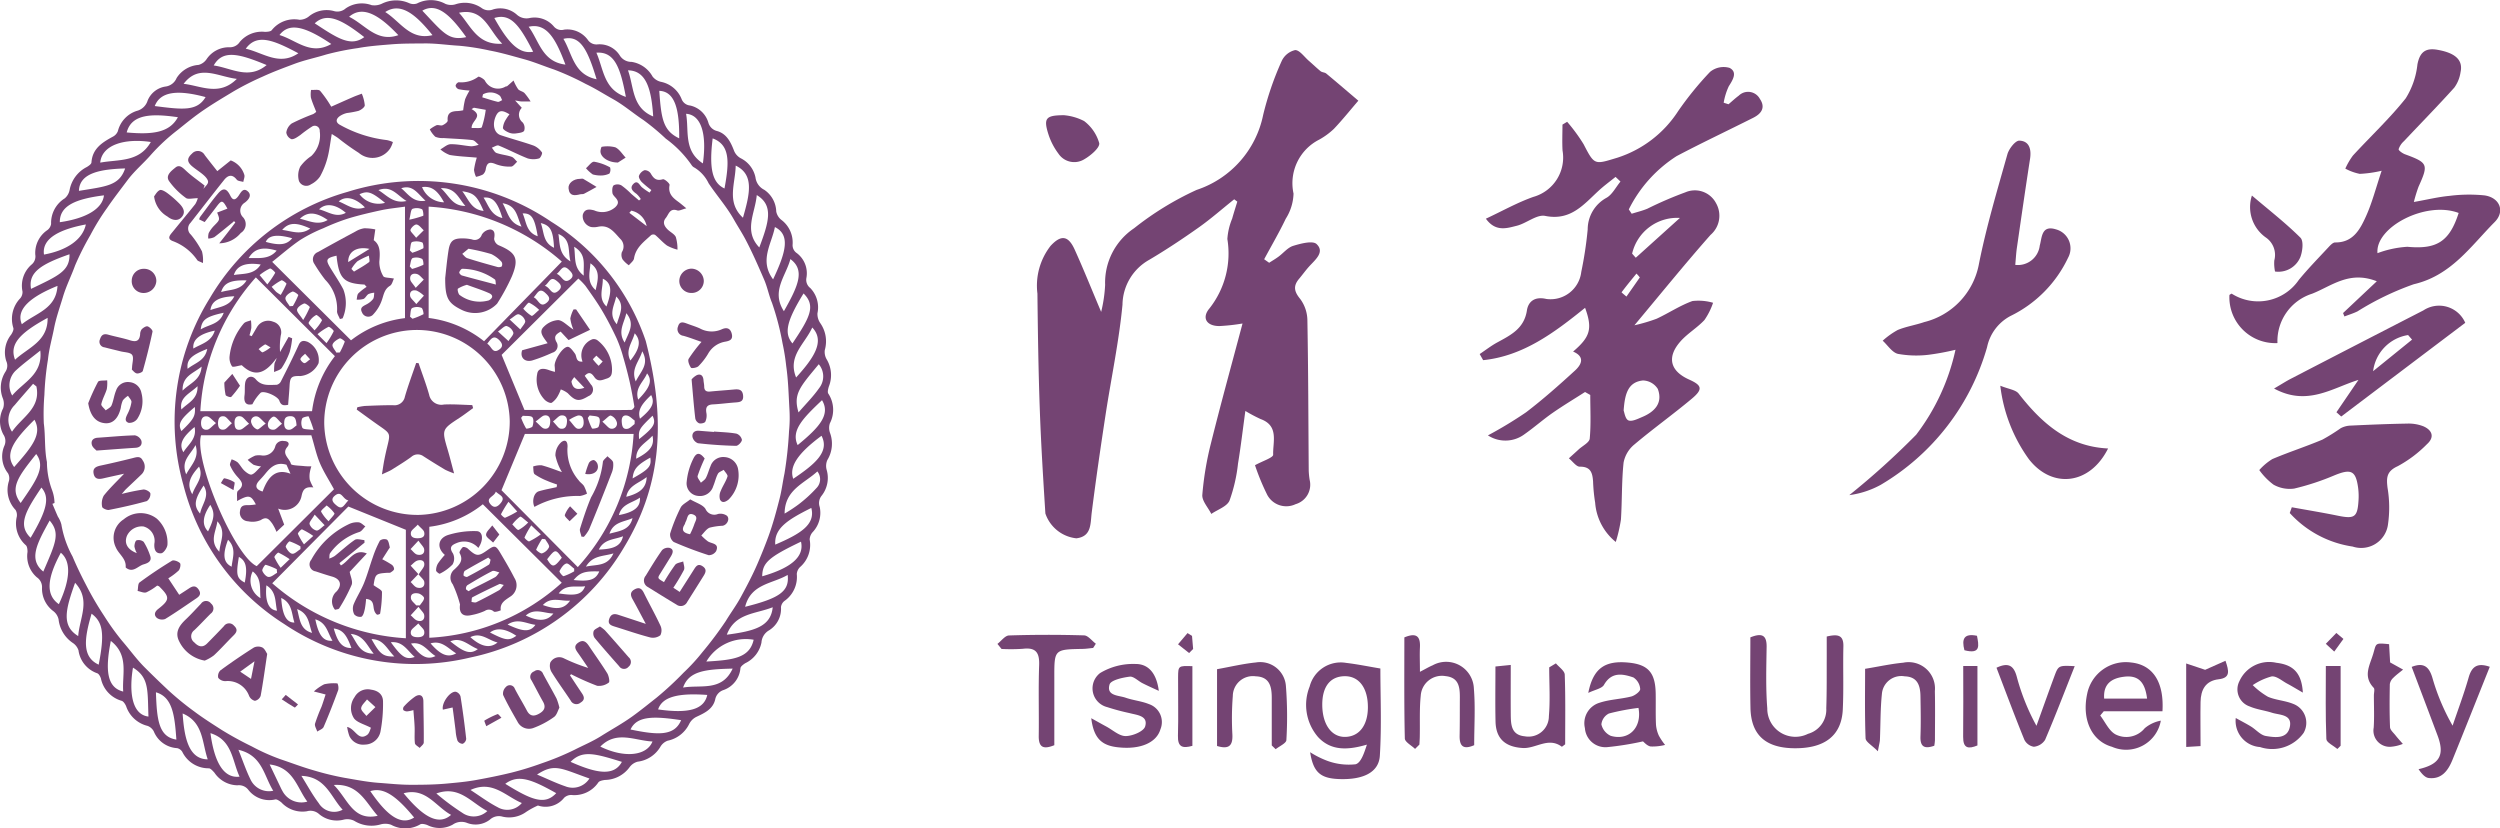 <svg xmlns="http://www.w3.org/2000/svg" width="160.44" height="53.166" viewBox="0 0 160.44 53.166">
  <g id="组_94219" data-name="组 94219" transform="translate(4326 -13857)">
    <g id="组_59573" data-name="组 59573" transform="translate(-4326 13857)">
      <g id="组_59567" data-name="组 59567" transform="translate(64.011 3.165)">
        <path id="路径_16639" data-name="路径 16639" d="M902.647-485.627a12.281,12.281,0,0,1-1.492.164c-.824,0-1.141-.531-.629-1.135a5.7,5.7,0,0,0,1.147-4.451,4.131,4.131,0,0,1,.31-1.312c.1-.365.218-.725.329-1.087l-.2-.15c-.753.6-1.48,1.243-2.266,1.8-1.036.733-2.1,1.441-3.189,2.085a3.347,3.347,0,0,0-1.714,2.876c-.226,2.379-.73,4.732-1.091,7.1-.317,2.077-.62,4.156-.883,6.24-.092.727,0,1.535-.985,1.656a2.365,2.365,0,0,1-1.99-1.595c-.141-2.234-.28-4.468-.359-6.7-.088-2.467-.124-4.937-.151-7.406a4.158,4.158,0,0,1,.84-3.062c.673-.733,1.14-.674,1.55.232.579,1.278,1.1,2.581,1.7,4a9.135,9.135,0,0,0,.255-1.737,4.2,4.2,0,0,1,1.859-3.631A19.45,19.45,0,0,1,899.7-494.2a6.416,6.416,0,0,0,4.27-4.809,19.6,19.6,0,0,1,1.182-3.446,1.271,1.271,0,0,1,.868-.718c.285-.01.589.435.88.686.255.221.5.46.759.671.1.078.266.069.361.148.692.574,1.374,1.16,2.059,1.742-.517.6-1.014,1.223-1.561,1.8a4.573,4.573,0,0,1-.954.7,3.135,3.135,0,0,0-1.644,3.462,3.176,3.176,0,0,1-.5,1.614c-.422.884-.919,1.733-1.385,2.6l.32.226c.2-.13.41-.25.6-.392.318-.233.592-.587.945-.695.487-.149,1.252-.35,1.5-.113.524.5-.054.979-.437,1.391-.246.265-.456.562-.689.84-.386.46-.317.817.076,1.293a2.35,2.35,0,0,1,.459,1.367c.059,3.219.061,6.439.086,9.658a4.838,4.838,0,0,0,.061.59,1.3,1.3,0,0,1-.905,1.553,1.387,1.387,0,0,1-1.81-.581,14.612,14.612,0,0,1-.794-1.92c.486-.269,1.173-.484,1.166-.675-.028-.812.383-1.853-.8-2.284a9.626,9.626,0,0,1-.985-.523c-.167,1.215-.293,2.3-.471,3.378a10.276,10.276,0,0,1-.545,2.374c-.164.383-.766.577-1.17.857-.2-.41-.606-.834-.576-1.226a20.131,20.131,0,0,1,.552-3.3C901.253-480.486,901.952-483.01,902.647-485.627Z" transform="translate(-886.917 503.223)" fill="#744473"/>
        <path id="路径_16640" data-name="路径 16640" d="M1049.04-495.374c.219-.185.428-.383.659-.553a.857.857,0,0,1,1.356.212c.372.546.1.939-.411,1.2-1.643.828-3.31,1.612-4.937,2.471a8.6,8.6,0,0,0-3.066,3.418l.185.278c.338-.107.687-.189,1.013-.326a24.155,24.155,0,0,1,2.433-1.049,1.534,1.534,0,0,1,1.966.694,1.622,1.622,0,0,1-.352,2.04c-1.605,1.816-3.131,3.7-4.885,5.8a11.065,11.065,0,0,0,1.421-.419c.775-.36,1.5-.848,2.3-1.137a3.337,3.337,0,0,1,1.327.111,4.373,4.373,0,0,1-.554,1.107c-.465.5-1.09.862-1.541,1.375-.89,1.012-.66,1.9.557,2.445.834.373.9.621.171,1.232-1.207,1.01-2.491,1.928-3.693,2.943a1.976,1.976,0,0,0-.683,1.156c-.127,1.208-.092,2.431-.169,3.646a9.714,9.714,0,0,1-.332,1.446,3.583,3.583,0,0,1-1.323-2.518,10.908,10.908,0,0,1-.134-1.374c-.041-.535-.144-.95-.853-.939-.229,0-.464-.348-.7-.537.21-.19.421-.379.629-.571.249-.229.687-.443.71-.695.086-.927.034-1.867.034-2.8l-.335-.19c-.695.445-1.4.868-2.08,1.34-.62.433-1.189.938-1.809,1.372a2.048,2.048,0,0,1-2.343.072,26.124,26.124,0,0,0,2.451-1.484c1.09-.833,2.121-1.747,3.134-2.675.417-.381.665-.882-.12-1.22,1.1-.939,1.259-1.463.769-2.808-1.978,1.6-3.988,3.1-6.542,3.36l-.222-.392c.374-.25.732-.53,1.126-.745.868-.473,1.727-.888,1.905-2.055.086-.562.492-.911,1.241-.737a1.983,1.983,0,0,0,2.248-1.738,24.6,24.6,0,0,0,.412-2.729,2.312,2.312,0,0,1,1.19-2.015c.383-.205.614-.692.914-1.051l-.316-.3c-.356.288-.728.559-1.065.868-.98.9-1.81,1.967-3.452,1.636-.542-.109-1.2.478-1.828.634s-1.352.409-1.977-.455c1.051-.49,2.017-1.036,3.048-1.4a2.621,2.621,0,0,0,1.872-2.973c-.032-.553-.005-1.11-.005-1.665l.3-.181a10.992,10.992,0,0,1,1.057,1.441c.706,1.369.7,1.308,2.172.862a7.3,7.3,0,0,0,3.891-2.982,20.823,20.823,0,0,1,2.051-2.523,1.368,1.368,0,0,1,1.257-.256c.511.271.217.753-.053,1.175a4.081,4.081,0,0,0-.329,1.059Zm-6.73,19.655c.045.107.1.54.3.63.222.1.6-.092.883-.211.8-.335,1.35-.893,1.008-1.807a1.159,1.159,0,0,0-.952-.541C1042.574-477.547,1042.385-476.759,1042.31-475.719Zm.544-10.067.234.262,2.833-2.555A2.963,2.963,0,0,0,1042.854-485.787Zm.278,1.279c-.338.413-.656.8-.955,1.2-.006.009.2.18.313.275.287-.409.574-.818.858-1.23A2.805,2.805,0,0,0,1043.132-484.508Z" transform="translate(-1002.122 498.9)" fill="#744473"/>
        <path id="路径_16641" data-name="路径 16641" d="M1283.741-486.487l2.166-2.039c-1.77-.7-2.9.307-4.156.8a3.191,3.191,0,0,0-2.22,3.167,2.944,2.944,0,0,1-3.082-3.091c.052-.027.123-.092.153-.076a3.162,3.162,0,0,0,4.3-.888c.591-.72,1.244-1.388,1.879-2.071.129-.138.3-.334.455-.333,1.153.013,1.6-.847,1.974-1.671.4-.883.642-1.841,1.008-2.93a7.7,7.7,0,0,1-1.405.2,3.3,3.3,0,0,1-.927-.337,4.451,4.451,0,0,1,.489-.839c1.127-1.227,2.355-2.372,3.388-3.671a5.117,5.117,0,0,0,.751-2.178c.153-.788.517-1.074,1.288-.937,1.148.2,1.65.661,1.479,1.433a2.233,2.233,0,0,1-.4.994c-1.051,1.167-2.152,2.289-3.229,3.434a1.184,1.184,0,0,0-.344.515c-.016.084.248.27.414.331,1.469.541,1.513.646.863,2.079a9.422,9.422,0,0,0-.3.981c.885-.157,1.575-.327,2.275-.392a9.909,9.909,0,0,1,2.253-.032c.975.135,1.348,1.016.657,1.712-1.539,1.552-2.794,3.435-5.194,3.991a18.107,18.107,0,0,0-3.608,1.74c-.268.132-.559.219-.839.328Zm7.42-6.422c-2.093-.8-5.366.908-5.21,2.58a6.548,6.548,0,0,1,1.921-.41C1289.724-490.566,1290.564-491.046,1291.16-492.908Z" transform="translate(-1197.384 503.412)" fill="#744473"/>
        <path id="路径_16642" data-name="路径 16642" d="M1163.7-465.781a1.412,1.412,0,0,0,1.571-1.239c.147-.517.1-1.331,1.037-1.041a1.259,1.259,0,0,1,.779,1.826,7.921,7.921,0,0,1-3.679,3.726,2.933,2.933,0,0,0-1.517,2.007,15.04,15.04,0,0,1-6.83,8.839,5.79,5.79,0,0,1-2.013.659,49.8,49.8,0,0,0,4.294-3.879,13.831,13.831,0,0,0,2.522-5.451,15.737,15.737,0,0,1-1.744.324,6.643,6.643,0,0,1-1.949-.059c-.373-.09-.656-.552-.979-.846a5.065,5.065,0,0,1,.962-.687c.542-.225,1.138-.314,1.7-.507a4.722,4.722,0,0,0,3.511-3.716c.472-2.381,1.173-4.718,1.831-7.059.1-.351.512-.879.765-.87.641.02.781.558.688,1.163-.291,1.884-.564,3.77-.837,5.657C1163.758-466.585,1163.74-466.234,1163.7-465.781Z" transform="translate(-1098.379 479.615)" fill="#744473"/>
        <path id="路径_16643" data-name="路径 16643" d="M1288.23-376.549c.982.179,1.968.34,2.945.54,1.089.223,1.271.1,1.337-.995a4.138,4.138,0,0,0-.025-.787c-.149-1.111-.453-1.243-1.509-.812a16.044,16.044,0,0,1-2.595.855,2.114,2.114,0,0,1-1.327-.252,4.23,4.23,0,0,1-.913-.936,3.723,3.723,0,0,1,.838-.706c1.057-.449,2.154-.8,3.214-1.248a12.367,12.367,0,0,0,1.174-.732,1.436,1.436,0,0,1,.616-.167c1.212-.057,2.424-.109,3.637-.129a2.615,2.615,0,0,1,1.045.17c.569.244.747.693.239,1.148a7.869,7.869,0,0,1-1.868,1.41c-.727.329-.744.734-.664,1.394a7.615,7.615,0,0,1,.018,2.419,1.734,1.734,0,0,1-2.258,1.35,6.794,6.794,0,0,1-4.036-2.153Z" transform="translate(-1205.162 405.938)" fill="#744473"/>
        <path id="路径_16644" data-name="路径 16644" d="M1303.21-419.044l-7.96,6.015-.307-.275,1.414-2.076c-1.673.514-3.284,1.713-5.416.554.5-.291.783-.476,1.084-.631q4.247-2.2,8.5-4.384A1.83,1.83,0,0,1,1303.21-419.044Zm-3.413,1.08-.255-.294a2.681,2.681,0,0,0-2.245,2.318Z" transform="translate(-1209.011 436.595)" fill="#744473"/>
        <path id="路径_16645" data-name="路径 16645" d="M977.056-298.578a5.936,5.936,0,0,0,1.116.558,3.992,3.992,0,0,0,1.8.216c.357-.093.564-.763.727-1.261-1.214.355-2.294.417-3.134-.486a3.16,3.16,0,0,1-.54-3.241,2.06,2.06,0,0,1,2.339-1.519c.715.085,1.423.231,2.2.361,0,1.761.086,3.687-.034,5.6-.067,1.075-1.083,1.552-2.617,1.495C977.729-296.9,977.258-297.278,977.056-298.578Zm.779-3.032c.007,1.254.6,2.074,1.486,2.049s1.433-.743,1.442-1.877c.01-1.255-.567-2.034-1.5-2.018S977.828-302.769,977.835-301.61Z" transform="translate(-956.988 343.687)" fill="#744473"/>
        <path id="路径_16646" data-name="路径 16646" d="M1202.072-394.2c.533.218.986.26,1.177.505,1.473,1.891,3.165,3.4,5.74,3.523-1.159,2.324-3.572,2.612-5.073.7A10.044,10.044,0,0,1,1202.072-394.2Z" transform="translate(-1137.712 415.789)" fill="#744473"/>
        <path id="路径_16647" data-name="路径 16647" d="M1125.8-313.158c.712-.169,1.086-.1,1.069.634-.032,1.349.025,2.7-.038,4.049-.079,1.683-1.17,2.514-3.138,2.486-1.828-.026-2.751-.862-2.787-2.591-.031-1.509-.006-3.019-.006-4.525.715-.286,1.054-.173,1.043.61-.02,1.316-.061,2.639.042,3.949a1.805,1.805,0,0,0,2.612,1.633,1.609,1.609,0,0,0,1.174-1.637c.039-1.118.024-2.239.03-3.358C1125.8-312.328,1125.8-312.746,1125.8-313.158Z" transform="translate(-1072.579 350.843)" fill="#744473"/>
        <path id="路径_16648" data-name="路径 16648" d="M1067.332-302.479c.316-1.586,1.069-2.087,2.564-1.946,1.278.12,1.741.639,1.763,1.99.01.657-.01,1.314.017,1.97a2.07,2.07,0,0,0,.186.73,3.906,3.906,0,0,0,.4.594,3.262,3.262,0,0,1-.928.1c-.229-.039-.424-.278-.493-.327a19.167,19.167,0,0,1-2.3.37,1.319,1.319,0,0,1-1.425-1.222,1.372,1.372,0,0,1,.96-1.634c.646-.21,1.353-.226,2.015-.394.23-.058.583-.327.573-.48a.965.965,0,0,0-.437-.744c-.69-.234-1.4-.374-1.887.477C1068.2-302.756,1067.769-302.691,1067.332-302.479Zm3.222.962a14.541,14.541,0,0,0-1.894.359.876.876,0,0,0-.486.7,1.071,1.071,0,0,0,.6.734C1069.928-299.387,1070.793-300.252,1070.554-301.517Z" transform="translate(-1029.414 343.782)" fill="#744473"/>
        <path id="路径_16649" data-name="路径 16649" d="M1234.717-301.294h-3.766l-.228.273c.319.415.557.979.977,1.209a1.526,1.526,0,0,0,1.877-.391,2.239,2.239,0,0,1,1.035-.489,2.261,2.261,0,0,1-3.137,1.677c-1.294-.365-1.941-1.74-1.592-3.386a2.531,2.531,0,0,1,2.835-2.021C1234.091-304.274,1234.83-303.184,1234.717-301.294Zm-.987-.813c-.137-1.1-.589-1.521-1.5-1.4-.783.1-1.323.463-1.254,1.4Z" transform="translate(-1159.95 343.775)" fill="#744473"/>
        <path id="路径_16650" data-name="路径 16650" d="M1009.289-305.92c-.229-.223-.651-.442-.657-.671-.05-2.16-.03-4.323-.03-6.485.771-.323,1.037-.075,1,.641-.023.479,0,.96,0,1.568.363-.187.581-.32.814-.417a1.782,1.782,0,0,1,2.648,1.5c.1,1.2.02,2.415.02,3.625-.716.312-.947.045-.935-.608.016-.821.01-1.642.015-2.463,0-.665-.072-1.277-.922-1.362a1.362,1.362,0,0,0-1.588,1.254c-.088.846-.045,1.7-.061,2.558,0,.194-.016.387-.025.581Z" transform="translate(-982.487 350.817)" fill="#744473"/>
        <path id="路径_16651" data-name="路径 16651" d="M951.33-299.091c0-1.016,0-2.032,0-3.048,0-.72-.132-1.356-1.022-1.387a1.288,1.288,0,0,0-1.477,1.259,18.555,18.555,0,0,0-.028,2.468c.034.712-.208.979-.984.743v-4.928c.881-.157,1.682-.351,2.493-.432a1.655,1.655,0,0,1,1.928,1.532,25.241,25.241,0,0,1,.029,3.448c-.01.206-.447.392-.687.587Z" transform="translate(-933.725 343.765)" fill="#744473"/>
        <path id="路径_16652" data-name="路径 16652" d="M1282.787-302.438c-.469-.27-.733-.433-1.007-.578-.328-.175-.68-.493-.992-.462a4.03,4.03,0,0,0-1.217.56,4.846,4.846,0,0,0,.979.748c.506.216,1.093.243,1.605.45a1.3,1.3,0,0,1,.681,1.869,2.478,2.478,0,0,1-2.8.906,1.681,1.681,0,0,1-1.554-1.863c.423.235.714.382.99.554.319.2.6.543.942.6.594.1,1.393.208,1.543-.608.146-.794-.668-.728-1.16-.887-.467-.151-.971-.205-1.419-.4a1.154,1.154,0,0,1-.662-1.621,2.089,2.089,0,0,1,2.364-1.183C1282-304.242,1282.709-303.866,1282.787-302.438Z" transform="translate(-1199.011 343.722)" fill="#744473"/>
        <path id="路径_16653" data-name="路径 16653" d="M906.979-300.387c.417.23.692.387.971.537.411.221.826.612,1.236.609.439,0,1.157-.3,1.252-.616.209-.7-.529-.728-1.015-.861A14.263,14.263,0,0,1,908-301.1a1.238,1.238,0,0,1-.45-2.187,4.113,4.113,0,0,1,2.256-.581c.822-.01,1.36.568,1.509,1.725-.438-.2-.747-.339-1.047-.491-.28-.141-.57-.452-.821-.42-.464.059-1.208.223-1.292.5-.22.74.575.694,1.026.85.492.171,1.031.219,1.51.415a1.215,1.215,0,0,1,.726,1.618c-.255.863-1.3,1.3-2.675,1.155C907.65-298.619,907.138-299.093,906.979-300.387Z" transform="translate(-900.958 343.314)" fill="#744473"/>
        <path id="路径_16654" data-name="路径 16654" d="M1340.611-303.431c-.815,2.036-1.6,4.017-2.4,5.986-.272.663-.684,1.249-1.517,1.152-.254-.03-.478-.312-.654-.567,1.359-.313,1.691-.9,1.221-2.158-.55-1.471-1.108-2.938-1.662-4.405.776-.312,1.12,0,1.327.69a13.81,13.81,0,0,0,1.3,3.081c.344-1.02.725-2.03,1.021-3.064C1339.44-303.417,1339.783-303.721,1340.611-303.431Z" transform="translate(-1244.838 343.058)" fill="#744473"/>
        <path id="路径_16655" data-name="路径 16655" d="M1162.618-299.012c-.642.226-.91.058-.887-.6.031-.852.015-1.707,0-2.56-.008-.68-.173-1.269-1.009-1.294a1.249,1.249,0,0,0-1.467,1.136c-.1.975-.085,1.963-.126,2.945-.005.126-.044.251-.131.728-.376-.383-.781-.6-.79-.835-.058-1.536-.03-3.075-.03-4.457.9-.148,1.67-.32,2.448-.393a1.693,1.693,0,0,1,2.029,1.822c.023,1.05.007,2.1.005,3.151A3.131,3.131,0,0,1,1162.618-299.012Z" transform="translate(-1102.494 343.706)" fill="#744473"/>
        <path id="路径_16656" data-name="路径 16656" d="M1042.028-304.08c.2.241.558.477.567.725.053,1.5.027,3.011.027,4.471-.12.084-.2.163-.22.151-.858-.642-1.667.138-2.508.085-1.121-.07-1.717-.6-1.741-1.7-.026-1.148-.006-2.3-.006-3.531l.983-.1c0,1.086-.008,2.094,0,3.1.007.667-.01,1.395.9,1.48a1.309,1.309,0,0,0,1.547-1.292c.09-1.037.021-2.087.021-3.132Z" transform="translate(-1006.187 343.487)" fill="#744473"/>
        <path id="路径_16657" data-name="路径 16657" d="M876.521-312.761c.247-.189.488-.534.74-.542q2.41-.077,4.822-.005c.256.007.5.349.754.535l-.174.272c-.223.021-.447.057-.67.061-1.824.034-1.823.032-1.821,1.821,0,1.442,0,2.885,0,4.359-.663.268-1.012.182-1-.6.022-1.51-.029-3.021.026-4.53.029-.8-.2-1.16-1.044-1.057a11.347,11.347,0,0,1-1.37.01Z" transform="translate(-876.521 350.919)" fill="#744473"/>
        <path id="路径_16658" data-name="路径 16658" d="M1205.857-303.458c-.647,1.631-1.243,3.192-1.9,4.728a.968.968,0,0,1-.724.445.832.832,0,0,1-.611-.458c-.617-1.516-1.188-3.051-1.785-4.613.722-.339,1.095-.187,1.3.571a14.067,14.067,0,0,0,1.265,3.156c.381-1.057.757-2.116,1.146-3.17C1204.812-303.509,1204.821-303.506,1205.857-303.458Z" transform="translate(-1136.721 343.044)" fill="#744473"/>
        <path id="路径_16659" data-name="路径 16659" d="M1322.731-310.464q.038.672.065,1.169l.832.461c-.213.176-.439.337-.632.532a.686.686,0,0,0-.219.4c-.017.92-.024,1.842.013,2.761.007.179.216.355.347.521.15.191.316.37.475.554a2.572,2.572,0,0,1-.792.186,1.04,1.04,0,0,1-1.077-1.232c.044-.688.011-1.381.012-2.071,0-.164.069-.4-.013-.483-.7-.737-.259-1.42-.029-2.184C1321.916-310.526,1321.8-310.561,1322.731-310.464Z" transform="translate(-1233.419 348.641)" fill="#744473"/>
        <path id="路径_16660" data-name="路径 16660" d="M1283.224-455.947c1.121.953,2.176,1.772,3.115,2.707.212.211.136.87-.008,1.245a1.525,1.525,0,0,1-1.623.924,2.512,2.512,0,0,1-.047-.713,1.354,1.354,0,0,0-.527-1.459A2.388,2.388,0,0,1,1283.224-455.947Z" transform="translate(-1202.716 465.331)" fill="#744473"/>
        <path id="路径_16661" data-name="路径 16661" d="M893.467-482.019a3.451,3.451,0,0,1,1.291.376,2.706,2.706,0,0,1,.968,1.416c.051.288-.549.8-.957,1.033a1.221,1.221,0,0,1-1.664-.364,4.188,4.188,0,0,1-.628-1.2C892.128-481.837,892.293-482.016,893.467-482.019Z" transform="translate(-889.193 486.248)" fill="#744473"/>
        <path id="路径_16662" data-name="路径 16662" d="M1262.411-304.753l1.217.407,1.305-.581c.229.666.324,1.1-.44,1.188-.848.1-1.144.684-1.159,1.451-.018.915,0,1.83,0,2.837l-.92.056Z" transform="translate(-1186.122 344.167)" fill="#744473"/>
        <path id="路径_16663" data-name="路径 16663" d="M1307.719-303.23h.949v5.119l-.208.207c-.247-.211-.7-.415-.708-.636C1307.69-300.073,1307.719-301.611,1307.719-303.23Z" transform="translate(-1222.467 342.805)" fill="#744473"/>
        <path id="路径_16664" data-name="路径 16664" d="M1190.01-303.232h.912v5.1c-.564.231-.927.214-.917-.559C1190.023-300.171,1190.01-301.65,1190.01-303.232Z" transform="translate(-1128.029 342.807)" fill="#744473"/>
        <path id="路径_16665" data-name="路径 16665" d="M936.045-303.2v5.113c-.638.18-.948.077-.927-.648.036-1.248,0-2.5.009-3.747C935.132-303.23,935.145-303.229,936.045-303.2Z" transform="translate(-923.533 342.787)" fill="#744473"/>
        <path id="路径_16666" data-name="路径 16666" d="M1308.876-313.57l-.59.814-.54-.5.675-.695Z" transform="translate(-1222.495 351.408)" fill="#744473"/>
        <path id="路径_16667" data-name="路径 16667" d="M935.86-312.629l-.71-.562.609-.719.288.18.071.838Z" transform="translate(-923.559 351.374)" fill="#744473"/>
        <path id="路径_16668" data-name="路径 16668" d="M1190.136-312.277c-.19-.729-.029-1.1.806-.928C1191.059-312.584,1191.2-312,1190.136-312.277Z" transform="translate(-1128.078 350.842)" fill="#744473"/>
      </g>
      <g id="组_59572" data-name="组 59572" transform="translate(0 0)">
        <path id="路径_16669" data-name="路径 16669" d="M587.257-467.725a5.032,5.032,0,0,0-.749.407,1.864,1.864,0,0,1-1.521.309.845.845,0,0,0-.807.186,1.5,1.5,0,0,1-1.476.214.975.975,0,0,0-.92.114,1.746,1.746,0,0,1-1.636.02c-.14-.051-.352-.1-.451-.037a1.888,1.888,0,0,1-1.865.022,1.126,1.126,0,0,0-.685-.018,2.1,2.1,0,0,1-1.683-.236.994.994,0,0,0-.669-.075,1.759,1.759,0,0,1-1.593-.364.821.821,0,0,0-.769-.173,1.843,1.843,0,0,1-1.638-.564c-.116-.093-.291-.221-.4-.193a1.7,1.7,0,0,1-1.737-.634.757.757,0,0,0-.688-.274,1.818,1.818,0,0,1-1.476-.812c-.105-.114-.25-.286-.369-.279a1.876,1.876,0,0,1-1.693-1.058.524.524,0,0,0-.33-.236,1.724,1.724,0,0,1-1.5-1.079.75.75,0,0,0-.4-.35,1.933,1.933,0,0,1-1.376-1.269c-.06-.133-.171-.31-.29-.341a1.883,1.883,0,0,1-1.326-1.435c-.042-.127-.134-.3-.239-.332a1.811,1.811,0,0,1-1.2-1.472.93.93,0,0,0-.384-.487,2.1,2.1,0,0,1-.894-1.5.92.92,0,0,0-.331-.524,1.8,1.8,0,0,1-.731-1.518.759.759,0,0,0-.334-.658A1.794,1.794,0,0,1,554.5-484c0-.147-.019-.361-.114-.434a1.857,1.857,0,0,1-.576-1.818.638.638,0,0,0-.078-.441,1.86,1.86,0,0,1-.424-1.858.683.683,0,0,0-.059-.494,1.73,1.73,0,0,1-.24-1.752.744.744,0,0,0-.059-.737,1.8,1.8,0,0,1-.015-1.681.954.954,0,0,0-.014-.626,1.89,1.89,0,0,1,.165-1.725.7.7,0,0,0,.049-.683,1.825,1.825,0,0,1,.319-1.7c.08-.125.176-.318.134-.431a1.908,1.908,0,0,1,.45-1.9.622.622,0,0,0,.14-.431,1.793,1.793,0,0,1,.575-1.723.672.672,0,0,0,.245-.641,1.772,1.772,0,0,1,.784-1.583.618.618,0,0,0,.232-.388,1.851,1.851,0,0,1,.877-1.644.945.945,0,0,0,.312-.547,2.083,2.083,0,0,1,1.107-1.466c.117-.072.286-.185.293-.289.059-.887.684-1.28,1.361-1.649a.684.684,0,0,0,.334-.36,1.829,1.829,0,0,1,1.21-1.3.978.978,0,0,0,.7-.661,1.467,1.467,0,0,1,1.178-.907.893.893,0,0,0,.681-.541,1.824,1.824,0,0,1,1.409-.843.9.9,0,0,0,.508-.357,1.725,1.725,0,0,1,1.488-.776.745.745,0,0,0,.651-.344,1.856,1.856,0,0,1,1.61-.645c.153,0,.378-.017.444-.112a1.847,1.847,0,0,1,1.784-.662.965.965,0,0,0,.588-.21,1.8,1.8,0,0,1,1.6-.354.8.8,0,0,0,.769-.166,1.829,1.829,0,0,1,1.669-.208,1.123,1.123,0,0,0,.665-.1,2.068,2.068,0,0,1,1.743-.029.679.679,0,0,0,.5.02,1.944,1.944,0,0,1,1.825.026.969.969,0,0,0,.627.033,1.9,1.9,0,0,1,1.678.219.761.761,0,0,0,.765.1,1.6,1.6,0,0,1,1.505.333.923.923,0,0,0,.848.219,1.616,1.616,0,0,1,1.537.549.629.629,0,0,0,.657.2,1.623,1.623,0,0,1,1.531.67.666.666,0,0,0,.632.275,1.529,1.529,0,0,1,1.409.713.875.875,0,0,0,.76.412,1.857,1.857,0,0,1,1.344.941.959.959,0,0,0,.525.336,1.809,1.809,0,0,1,1.335,1.1.646.646,0,0,0,.547.422,1.574,1.574,0,0,1,1.178,1.114.765.765,0,0,0,.564.527c.613.176.873.719,1.089,1.284a.959.959,0,0,0,.423.461,1.774,1.774,0,0,1,.944,1.23,1.026,1.026,0,0,0,.563.794,1.742,1.742,0,0,1,.769,1.393.9.9,0,0,0,.322.532,1.818,1.818,0,0,1,.73,1.57.611.611,0,0,0,.274.572,1.625,1.625,0,0,1,.608,1.6.662.662,0,0,0,.251.638,1.786,1.786,0,0,1,.46,1.616,1.03,1.03,0,0,0,.19.647,2.03,2.03,0,0,1,.281,1.717.934.934,0,0,0,.129.609,1.969,1.969,0,0,1,.13,1.733c-.043.146-.1.359-.033.454a1.891,1.891,0,0,1,.1,1.905.938.938,0,0,0,.013.624,2.008,2.008,0,0,1-.174,1.73.935.935,0,0,0-.047.626,1.839,1.839,0,0,1-.315,1.658.753.753,0,0,0-.129.73,1.8,1.8,0,0,1-.458,1.621.747.747,0,0,0-.187.469,1.878,1.878,0,0,1-.611,1.762.683.683,0,0,0-.215.455,1.88,1.88,0,0,1-.8,1.731.594.594,0,0,0-.215.39,1.618,1.618,0,0,1-.761,1.487.971.971,0,0,0-.491.785,1.881,1.881,0,0,1-1.044,1.329c-.124.082-.3.209-.306.325a1.63,1.63,0,0,1-1.121,1.407.793.793,0,0,0-.5.6c-.15.617-.676.861-1.2,1.106a1.026,1.026,0,0,0-.477.478,1.982,1.982,0,0,1-1.374,1.056.894.894,0,0,0-.471.4,1.975,1.975,0,0,1-1.454.946.929.929,0,0,0-.517.353,1.993,1.993,0,0,1-1.585.819c-.149.023-.359.06-.424.164a1.856,1.856,0,0,1-1.732.8.666.666,0,0,0-.461.182A1.516,1.516,0,0,1,587.257-467.725ZM556.232-487.14l-.135.056c.116.273.231.547.35.818a1.752,1.752,0,0,1,.225.5,6.53,6.53,0,0,0,.717,2.061c.266.63.555,1.227.872,1.832a20.292,20.292,0,0,0,1.153,1.975,15.862,15.862,0,0,0,1.157,1.609c.487.561.91,1.161,1.448,1.7.5.5,1.009.992,1.529,1.479a19.108,19.108,0,0,0,1.65,1.348c.578.433,1.169.806,1.771,1.192a21.7,21.7,0,0,0,1.912,1.047,13.652,13.652,0,0,0,1.856.83c.723.243,1.429.515,2.173.724a18.254,18.254,0,0,0,1.933.467c.74.125,1.46.271,2.219.325.677.048,1.338.122,2.028.123.765,0,1.512-.007,2.278-.076.646-.059,1.272-.114,1.917-.231.772-.14,1.528-.29,2.293-.479a19.346,19.346,0,0,0,1.9-.585,17.632,17.632,0,0,0,2.117-.872c.574-.293,1.157-.533,1.719-.887.672-.424,1.365-.8,2.021-1.274.528-.381,1.021-.784,1.529-1.183a20.8,20.8,0,0,0,1.747-1.617,12.215,12.215,0,0,0,1.207-1.316,23.389,23.389,0,0,0,1.492-1.988c.314-.52.677-1.005.974-1.553.389-.717.762-1.424,1.085-2.178.243-.567.468-1.125.679-1.7.287-.787.5-1.576.706-2.381.146-.556.209-1.107.324-1.653a24.55,24.55,0,0,0,.293-2.725,8.674,8.674,0,0,0,.027-1.384c-.054-.929-.073-1.851-.207-2.781a13.82,13.82,0,0,0-.237-1.471,17.191,17.191,0,0,0-.675-2.593c-.2-.474-.292-1-.509-1.5-.37-.855-.737-1.7-1.171-2.528-.241-.462-.52-.883-.77-1.326-.471-.836-1.1-1.541-1.62-2.323a2.353,2.353,0,0,0-.9-1,.441.441,0,0,1-.188-.162,7.018,7.018,0,0,0-1.659-1.7,14.818,14.818,0,0,0-1.443-1.2c-.66-.435-1.252-.954-1.963-1.35-.576-.32-1.124-.673-1.732-.962a17.681,17.681,0,0,0-2.032-.925c-.641-.213-1.257-.478-1.924-.662-.736-.2-1.455-.417-2.214-.558a15.225,15.225,0,0,0-1.961-.307c-.741-.042-1.468-.156-2.229-.148-.7.007-1.382,0-2.087.056-.731.061-1.442.109-2.172.243a17.174,17.174,0,0,0-2.044.414c-.678.21-1.368.349-2.05.605s-1.355.506-2.024.814a18.246,18.246,0,0,0-1.856.94c-.638.386-1.27.759-1.891,1.181-.6.405-1.135.845-1.691,1.292a12.465,12.465,0,0,0-1.709,1.58c-.48.558-1.05,1.024-1.511,1.636-.449.6-.9,1.179-1.324,1.8a14.708,14.708,0,0,0-1.065,1.728,17.84,17.84,0,0,0-.983,1.95c-.245.679-.573,1.32-.785,2.033-.2.667-.433,1.31-.569,2.008-.129.666-.318,1.3-.39,2a18.353,18.353,0,0,0-.23,2.277,14.58,14.58,0,0,0-.037,1.831c.11.811.033,1.641.2,2.476a5.25,5.25,0,0,0,.329,1.8A2.486,2.486,0,0,1,556.232-487.14Zm7.921-24.756c-1.659-.242-2.978-.218-3.288.977C562.539-510.766,563.618-510.91,564.153-511.9Zm-1.74,1.59c-1.674-.251-3.138.174-3.247,1.324C560.341-509.2,561.665-508.99,562.413-510.306Zm-5.84,5.147c1.717-.246,2.74-.874,2.832-1.724C557.576-506.653,556.558-506.209,556.573-505.158Zm18.565-13.183c1.042.51,1.775,1.663,3.16,1.179C577.25-518.267,576.088-519.172,575.138-518.341Zm29,33.685c-2.085,1-2.476,1.353-2.488,2.222C603.522-482.972,604.359-483.7,604.139-484.656Zm-43.375-23.953c-1.525.049-2.933.267-2.963,1.44C559.531-507.457,560.383-507.489,560.765-508.608Zm5.477,36.241c.2,1.5.687,2.934,1.868,2.793C567.631-470.605,567.649-471.927,566.242-472.367Zm30.083-38.173c.014-1.753-.233-3.009-1.279-3.047C595.169-511.789,595.292-511.026,596.324-510.54Zm1.52,1.609c.268-1.937-.128-3.122-1.079-3.184C596.962-511.012,596.589-509.747,597.844-508.931Zm-23.689,39.889c.9.888,1.224,2.333,2.819,1.98C576.215-467.9,575.758-469.149,574.155-469.042Zm-15.087-7.72c.387-1.978.281-2.724-.456-3.271C558.155-478.482,557.962-477.269,559.068-476.763ZM604.861-498.4c-.473,1.054-1.6,1.83-1.035,3.206C604.936-496.418,605.709-497.519,604.861-498.4Zm-40.808,26.445c-.109-1.544-.242-2.729-1.312-3.035C562.8-473.223,562.917-472.131,564.053-471.954Zm14.582,3.443c1.044,1.263,2.139,2.2,3.047,1.388C580.693-467.657,580.071-468.893,578.636-468.511Zm-10.7-45.844c-1.248-.151-2.436-.972-3.417.317C565.633-513.915,566.8-513.224,567.932-514.355ZM601.1-478.363a2.941,2.941,0,0,0-3.037,1.4C599.78-477.063,600.841-477.185,601.1-478.363Zm-44.588-2.284c.751-1.607.789-2.747.126-3.3C555.724-482.261,555.676-481.233,556.509-480.647Zm43.436-28.147c-.018,1.171-.612,2.35.466,3.348C600.875-507.033,601.129-508.223,599.944-508.793Zm3.142,22.334a9.922,9.922,0,0,0,.863-.566,8.619,8.619,0,0,0,1.195-1.089.8.8,0,0,0,.041-1.05C604.346-488.386,603.094-487.994,603.087-486.459Zm-23.778,19.507c-1.206-1.468-2.005-1.949-2.814-1.694C577.448-467.256,578.393-466.36,579.308-466.952Zm18.815-7.867c-1.931-.144-2.9.144-3.158.929C596.935-473.61,597.917-473.888,598.123-474.819Zm-28.278-40.423c-1.813-.754-2.827-.99-3.4.026C567.584-515.061,568.681-514.277,569.845-515.243Zm-13.422,14.169c-1.616.654-2.718,1.462-2.291,2.464C555.014-499.325,556.343-499.582,556.423-501.074Zm1.326,22.47c.093-1.181.822-2.314-.2-3.413C556.932-480.278,556.674-479.261,557.749-478.6Zm33.511,7.1c1.511.74,2.971.613,3.344-.33C593.467-471.884,592.3-472.563,591.26-471.505ZM592.9-513.2c-.347-1.852-.718-2.926-1.892-2.837C591.473-514.986,591.472-513.677,592.9-513.2Zm-39.255,23.75c1.153-1.3,1.812-2.113,1.3-3.031C553.625-491.179,553.007-490.3,553.641-489.448Zm10.81,15.815c.1,1.531.377,2.941,1.611,2.948C565.691-471.768,565.8-473.068,564.451-473.633ZM601.3-506.9c-.1,1.168-.863,2.284.163,3.362C602.061-505.136,602.413-506.233,601.3-506.9Zm-1.543,30.389c-1.739.042-2.818.147-3.185,1.217C597.71-475.491,599.068-475.017,599.755-476.515ZM554.727-500.88c1.724-.83,2.494-1.138,2.466-2.221C555.39-502.471,554.531-501.945,554.727-500.88Zm30.433,31.763c1.731,1.075,2.554,1.371,3.27.6C586.84-469.408,586-469.739,585.16-469.117Zm5.861-45.215c-.586-1.943-1.065-2.854-2.131-2.593C589.467-515.973,589.535-514.643,591.021-514.332Zm-28.356,1.719c1.8.231,2.713.345,3.263-.575C564.063-513.692,563.016-513.519,562.666-512.613Zm9.412,42.986c.4.643.716,1.23,1.113,1.752a1.155,1.155,0,0,0,1.534.42C573.96-468.27,573.645-469.573,572.078-469.627Zm30.27-31.863c.839-1.773,1.113-2.853.117-3.358C602.252-503.751,601.448-502.7,602.348-501.49ZM587.2-469.711c.652.275,1.22.551,1.812.753a1.271,1.271,0,0,0,1.55-.5C588.73-470.1,588.331-470.454,587.2-469.711ZM555.79-499.019c-1.882,1.02-2.449,1.739-2.09,2.686C554.539-497.117,555.815-497.5,555.79-499.019Zm49.666,7.567c-1.536,1.136-2.091,1.986-1.815,2.76C605.029-489.626,605.991-490.427,605.456-491.452Zm-9.01,18.25c-1.727-.258-2.838-.29-3.247.6C594.975-472.232,596.019-472.182,596.445-473.2Zm-27.939-43.091c1.134.262,2.151,1.127,3.374.292C570.283-516.852,569.219-517.286,568.506-516.292Zm35.8,15.7c-1.1,1.79-1.267,2.563-.716,3.214C604.7-499.036,605.117-499.786,604.3-500.589Zm-46.06-4.423c-1.52.285-2.849.828-2.69,1.934C557.065-503.36,558.043-504.062,558.242-505.012Zm31.106,34.49c1.594.708,2.772.969,3.291,0C590.873-471.077,590.1-471.289,589.347-470.522Zm5.3-41.423c-.112-1.772-.455-2.943-1.617-2.956C593.426-513.829,593.283-512.509,594.652-511.945Zm-24.616,41.586c.265.555.485,1.017.706,1.48a2.189,2.189,0,0,0,.114.221,1.375,1.375,0,0,0,1.6.687C571.786-468.867,571.573-470.177,570.036-470.359Zm-15.974-16.779c.977-1.42,1.63-2.308.994-3.14C553.9-488.831,553.328-488.089,554.062-487.138Zm48.261,6.694c-1.108.439-2.425.373-2.945,1.761C601.136-478.919,602.2-479.2,602.323-480.444Zm-28.332-36.15c-1.759-1.187-2.718-1.361-3.322-.572C571.75-516.85,572.666-515.833,573.991-516.594Zm-1.061-1.325c1.468.965,2.311,1.53,3.18.885C574.7-518.138,573.72-518.665,572.93-517.919Zm11.526-.343c.961,1.729,1.646,2.319,2.492,2.167C586.106-517.747,585.523-518.6,584.456-518.262ZM555.07-494.621l-.213-.167c-.393.454-.791.9-1.178,1.363a1.334,1.334,0,0,0-.173,1.712C554.131-492.644,555.37-493.217,555.07-494.621Zm43.4-15.915c-.24,1.938-.022,2.847.759,3.213C599.54-509.008,599.6-510.12,598.471-510.537Zm2.083,30.059c2.179-.546,2.857-.982,2.731-2.045C602.3-481.945,600.927-481.962,600.554-480.478ZM584.011-467.37c-1.045-.534-1.795-1.662-3.274-1.127a15.348,15.348,0,0,0,1.656,1.235A1.273,1.273,0,0,0,584.011-467.37Zm19.031-32.078c.931-1.64,1.368-2.641.416-3.344C603.17-501.7,602.207-500.735,603.042-499.447Zm-14.021-15.824c-.6-1.6-1.181-2.707-2.36-2.429C587.343-516.785,587.518-515.461,589.022-515.272Zm-33.508,32.536c.777-1.811,1.114-2.451.407-3.277C555.1-484.528,554.548-483.519,555.514-482.736Zm-.194-14.185c-.571.46-1.082.832-1.545,1.257a1.3,1.3,0,0,0-.256,1.627C554.231-494.9,555.492-495.373,555.32-496.921Zm-.621,12.015c1.069-1.8,1.239-2.6.693-3.223C554.4-486.648,553.838-485.733,554.7-484.906Zm22.76-33.74c.977.614,1.593,1.833,3.032,1.482C579.463-518.439,578.472-519.317,577.458-518.647Zm4.733.047c.753.824,1.178,2.1,2.774,1.984C584.083-517.492,583.793-518.936,582.191-518.6Zm21.789,25.647c.473-.549.945-1.017,1.319-1.554a1.212,1.212,0,0,0-.02-1.538C604.072-494.584,603.624-494.137,603.98-492.953Zm-1.493,8.484c1.572-.673,2.6-1.269,2.313-2.354C603.28-486.063,602.414-485.514,602.487-484.469Zm-19.558,15.747c.619.4,1.15.8,1.732,1.1a1.219,1.219,0,0,0,1.562-.264C585.184-468.315,584.344-469.371,582.929-468.722Zm22.558-25.016c-1.218,1.154-2.005,1.947-1.563,2.883C605.358-492.029,606.034-492.827,605.487-493.738ZM568.035-471.3c.287.716.492,1.331.777,1.907a1.305,1.305,0,0,0,1.457.722C569.667-469.63,569.575-470.947,568.035-471.3Zm11.8-47.436c1.371,1.453,1.695,1.941,2.819,1.7C581.682-518.394,580.8-519.3,579.831-518.731Zm-17.574,45.3c-.064-1.677.058-2.5-.993-3.136C561.039-475.205,561.113-473.575,562.257-473.433Zm-2.414-4.856c-.376,1.9-.245,3,.794,3.255C560.562-476.155,561.023-477.373,559.843-478.289Z" transform="translate(-552.734 519.419)" fill="#744473"/>
        <g id="组_59568" data-name="组 59568" transform="translate(5.662 4.922)">
          <path id="路径_16670" data-name="路径 16670" d="M695.287-489.328c-.64-.058-1.2-.078-1.738-.171a1.961,1.961,0,0,1-.6-.358c.218-.117.433-.327.654-.332.445-.011.892.1,1.34.134a1.709,1.709,0,0,0,.468-.1c-.136-.1-.263-.284-.409-.3-.612-.069-1.231-.086-1.846-.129a1.171,1.171,0,0,1-.533-.084,1.706,1.706,0,0,1-.352-.473,2.181,2.181,0,0,1,.426-.265c.116-.041.28.045.39,0,.134-.058.339-.205.331-.3-.045-.5.232-.6.639-.611a2.308,2.308,0,0,0,.357-.05,5.291,5.291,0,0,1,.123-.706,3.8,3.8,0,0,1,.289-.56,5.156,5.156,0,0,1-.7-.085.311.311,0,0,1-.2-.221.305.305,0,0,1,.194-.228,1.827,1.827,0,0,0,1.262-.352c.038-.035.326.115.419.239a.949.949,0,0,0,1.336.389c.031-.012.073-.006.1-.025.138-.118.273-.24.408-.361a2.924,2.924,0,0,0,.295.557c.1.116.3.139.409.25a4.246,4.246,0,0,1,.391.537c-.189,0-.379,0-.568,0-.1,0-.2-.028-.428-.063l.431.472a.632.632,0,0,0,.059.941.571.571,0,0,1,.092.531c-.072.119-.334.143-.518.169a.871.871,0,0,1-.444-.044c-.157-.067-.39-.187-.4-.307a1.186,1.186,0,0,1,.2-.556,2.348,2.348,0,0,1,.222-.317c-.366-.218-.66-.35-.87.1-.248.534-.128,1.092.3,1.237.705.238,1.428.425,2.129.674a1.241,1.241,0,0,1,.525.436c.042.057-.094.36-.187.382a1.307,1.307,0,0,1-.731,0c-.631-.248-1.232-.569-1.861-.825-.11-.045-.292.087-.441.138.1.117.178.294.3.338.312.11.653.136.966.244.141.048.243.211.363.321-.129.109-.257.308-.387.309a2.446,2.446,0,0,1-.97-.15c-.4-.172-.586-.12-.66.316a.559.559,0,0,1-.181.34,1.571,1.571,0,0,1-.444.151,1.428,1.428,0,0,1-.129-.448A4.919,4.919,0,0,1,695.287-489.328Zm-.33-1.9c.235-.014.614.037.651-.052a6.012,6.012,0,0,0,.253-1.116l-.76-.135-.151.089C695.768-491.981,694.924-491.707,694.956-491.229Zm.726-2.159-.043.189c.329.1.656.211.99.289.083.019.191-.069.287-.107-.059-.1-.091-.249-.18-.306A.981.981,0,0,0,695.682-493.388Z" transform="translate(-670.35 494.522)" fill="#744473"/>
          <path id="路径_16671" data-name="路径 16671" d="M745.607-462.351a1.632,1.632,0,0,0-.283-.338c-.248-.172-.449-.377-.189-.638s.378.065.538.215a4.117,4.117,0,0,0,.495.346l.116-.163a6.891,6.891,0,0,1-.615-.513c-.1-.1-.214-.3-.18-.4a.625.625,0,0,1,.357-.362.466.466,0,0,1,.391.2c.183.322.364.507.783.382.106-.032.453.273.433.372-.113.56.22.832.594,1.1.13.1.251.2.481.393-.275.068-.456.177-.586.133-.483-.162-.543.259-.734.49-.214.261-.1.509.1.714.171.18.445.3.543.5a2.638,2.638,0,0,1,.108.817,2.915,2.915,0,0,1-.67-.264c-.277-.2-.5-.465-.763-.684a.264.264,0,0,0-.255.011c-.46.427-.991.8-1.1,1.5-.024.159-.216.293-.331.439a1.808,1.808,0,0,1-.4-.373.6.6,0,0,1-.049-.471.671.671,0,0,0-.1-.85c-.4-.427-.727-.931-1.436-.777a1.2,1.2,0,0,1-.446.014.722.722,0,0,1-.526-.786c.117-.39.411-.364.73-.282a1.268,1.268,0,0,0,1.352-.2c.226-.22.22-.376.041-.59-.086-.1-.205-.21-.221-.327-.022-.164-.018-.4.081-.49a.53.53,0,0,1,.489,0,4.786,4.786,0,0,1,.636.546c.166.145.336.284.5.426Zm-.612.745-.125.138,1.112.854A1.264,1.264,0,0,0,745-461.606Z" transform="translate(-710.144 470.204)" fill="#744473"/>
          <path id="路径_16672" data-name="路径 16672" d="M647.575-488.841c-.116-.3-.253-.6-.342-.918a1.635,1.635,0,0,1,.012-.49c.2.014.475-.049.58.058a7.333,7.333,0,0,1,.713,1.018c.431-.191.932-.416,1.437-.635.172-.074.35-.132.525-.2a2.5,2.5,0,0,1,.191.747c-.006.129-.243.3-.409.358a6.253,6.253,0,0,1-.735.136,1.384,1.384,0,0,0-.453.194c-.283.2-.274.425.029.579a8.076,8.076,0,0,0,2.981.964,1.765,1.765,0,0,1,.391.127,1.671,1.671,0,0,1-.166.394,1.358,1.358,0,0,1-2.022.3,15.247,15.247,0,0,1-1.334-.956c-.115-.083-.238-.153-.4-.257-.1.554-.146,1.047-.272,1.521a5.208,5.208,0,0,1-.477,1.2,1.533,1.533,0,0,1-.588.511.51.51,0,0,1-.768-.213,1.3,1.3,0,0,1,.081-.921,2.713,2.713,0,0,1,.707-.68,1.833,1.833,0,0,0,.544-1.6.32.32,0,0,0-.5-.29,8.013,8.013,0,0,0-.752.544c-.175.116-.382.278-.561.263a.542.542,0,0,1-.332-.428.864.864,0,0,1,.352-.585,14.1,14.1,0,0,1,1.376-.6A1.132,1.132,0,0,0,647.575-488.841Z" transform="translate(-632.943 491.098)" fill="#744473"/>
          <path id="路径_16673" data-name="路径 16673" d="M609.144-467.377c-.329,0-.628.093-.769-.018a4.705,4.705,0,0,1-1.083-1.089c-.235-.364.165-.654.418-.861s.457,0,.67.2c.37.35.8.641,1.2.957l-.078.212c.109-.145.291-.285.3-.438.011-.137-.142-.316-.266-.428-.221-.2-.481-.358-.714-.547-.375-.3-.4-.536-.048-.852a.5.5,0,0,1,.814.1c.25.327.508.649.806,1.028l.862-.689a1.43,1.43,0,0,1,.87.919c.048.128-.038.306-.063.462-.144-.046-.344-.048-.421-.146-.3-.383-.574-.278-.816.025-.728.911-1.438,1.835-2.157,2.753a.517.517,0,0,0,.027.747,6,6,0,0,1,.715,1.079,2.253,2.253,0,0,1,.061.749c-.221-.11-.322-.126-.359-.183a3.3,3.3,0,0,0-1.593-1.233c-.386-.159-.144-.4.013-.592.482-.593.972-1.18,1.45-1.778A1.637,1.637,0,0,0,609.144-467.377Z" transform="translate(-602.111 475.174)" fill="#744473"/>
          <path id="路径_16674" data-name="路径 16674" d="M732.5-309.1c.257.388.511.777.771,1.162.153.227.185.422-.092.586a.408.408,0,0,1-.637-.132c-.4-.6-.82-1.177-1.2-1.787a.782.782,0,0,1-.109-.644.651.651,0,0,1,.867-.281,10.966,10.966,0,0,0,1.568.62c-.214-.315-.423-.633-.644-.943-.165-.232-.32-.454.005-.678s.516-.044.692.219c.39.583.8,1.15,1.17,1.746.1.167.173.547.1.594a1.029,1.029,0,0,1-.749.209,16.394,16.394,0,0,1-1.675-.745Z" transform="translate(-701.581 347.519)" fill="#744473"/>
          <path id="路径_16675" data-name="路径 16675" d="M585.03-369.949c-.482.108-.915.2-1.347.3-.295.07-.542.047-.611-.305s.154-.454.451-.518c.685-.145,1.367-.306,2.047-.476.252-.063.5-.16.651.145a.686.686,0,0,1-.057.878c-.334.326-.677.643-1.014.966-.067.064-.123.139-.273.31a13.444,13.444,0,0,1,1.384-.286c.15-.016.429.137.454.255a.553.553,0,0,1-.227.488c-.8.224-1.616.407-2.433.567-.135.026-.422-.107-.434-.194a1.052,1.052,0,0,1,.1-.72C584.1-369.018,584.548-369.442,585.03-369.949Z" transform="translate(-582.726 395.428)" fill="#744473"/>
          <path id="路径_16676" data-name="路径 16676" d="M591.109-350.27a1.421,1.421,0,0,1-.154-.428c0-.139.058-.369.142-.395a.5.5,0,0,1,.453.1,4.169,4.169,0,0,1,.418.9c.129.371-.2.476-.431.545-.363.108-.669.567-1.12.218a.061.061,0,0,1-.024-.043c.046-.551-.45-.831-.632-1.268a1.4,1.4,0,0,1,.507-1.8,1.689,1.689,0,0,1,2.129-.038,2.081,2.081,0,0,1,.678,1.66c-.011.2-.242.542-.4.557-.372.037-.466-.266-.44-.617a.955.955,0,0,0-.709-1.105,1.05,1.05,0,0,0-1.05.6C590.285-350.91,590.5-350.5,591.109-350.27Z" transform="translate(-587.99 380.847)" fill="#744473"/>
          <path id="路径_16677" data-name="路径 16677" d="M771.514-357.311c.374.222.808.339.98.617a.614.614,0,0,0,.8.32.725.725,0,0,1,.576.115c.2.2.015.587-.279.641a4.168,4.168,0,0,0-.836.123c-.21.088-.357.324-.532.5a3.3,3.3,0,0,0,.422.379c.251.16.753.118.528.629a.562.562,0,0,1-.478.258,23.814,23.814,0,0,1-2.241-.847.6.6,0,0,1-.232-.537,10.956,10.956,0,0,1,.672-1.664C770.993-356.985,771.262-357.105,771.514-357.311Zm-.016,2.237a4.758,4.758,0,0,0,.268-.615c.061-.214.3-.5-.049-.645-.4-.162-.373.252-.494.455-.033.056-.039.129-.074.184C770.947-355.372,771.019-355.167,771.5-355.074Z" transform="translate(-732.878 384.437)" fill="#744473"/>
          <path id="路径_16678" data-name="路径 16678" d="M763.071-339.432a12.573,12.573,0,0,1,.717-1.109c.1-.129.341-.148.518-.217.02.185.113.4.045.547a12.755,12.755,0,0,1-.68,1.139l.407.27c.318-.5.621-.972.92-1.447.134-.212.262-.393.552-.2.274.18.205.386.072.6-.351.566-.708,1.128-1.062,1.692a.456.456,0,0,1-.688.167c-.615-.367-1.222-.747-1.83-1.124a.472.472,0,0,1-.143-.729c.339-.555.674-1.112,1.049-1.642a.541.541,0,0,1,.478-.144c.292.087.219.321.1.525-.225.37-.454.736-.68,1.1C762.643-339.681,762.644-339.681,763.071-339.432Z" transform="translate(-726.121 371.868)" fill="#744473"/>
          <path id="路径_16679" data-name="路径 16679" d="M719.61-299.459c-.1.188-.168.476-.346.6a5.519,5.519,0,0,1-1.353.715.823.823,0,0,1-.989-.413c-.322-.565-.649-1.13-.924-1.718a.578.578,0,0,1,.175-.508.337.337,0,0,1,.575.11c.244.474.528.928.774,1.4.2.377.457.385.786.2s.456-.414.248-.777c-.257-.448-.486-.912-.737-1.364a.364.364,0,0,1,.172-.573.361.361,0,0,1,.573.162c.283.53.585,1.049.863,1.581A3.689,3.689,0,0,1,719.61-299.459Z" transform="translate(-689.372 339.952)" fill="#744473"/>
          <path id="路径_16680" data-name="路径 16680" d="M612.063-320.509a2.243,2.243,0,0,1-1.64-1.236c-.295-.583.01-1.014.426-1.409.339-.321.652-.669.975-1.007a.389.389,0,0,1,.642-.011.4.4,0,0,1-.017.645c-.356.352-.695.723-1.057,1.068a.483.483,0,0,0,0,.78c.249.263.523.372.821.073q.547-.55,1.081-1.115a.4.4,0,0,1,.643-.033c.254.232.195.413-.021.626-.427.423-.826.874-1.265,1.283A2.688,2.688,0,0,1,612.063-320.509Z" transform="translate(-604.586 357.982)" fill="#744473"/>
          <path id="路径_16681" data-name="路径 16681" d="M598.652-335.879a3.5,3.5,0,0,1-.694.433c-.156.056-.371-.054-.56-.09.04-.188.014-.463.129-.548.67-.494,1.364-.958,2.076-1.391.109-.066.4.037.513.153.07.073.015.366-.081.474a4.1,4.1,0,0,1-.667.5l.7,1.058c.228-.148.433-.279.635-.413s.408-.211.6.059.092.432-.133.583c-.663.447-1.318.907-2,1.324a.571.571,0,0,1-.53-.065c-.2-.175-.164-.387.081-.578.755-.589.754-.764.059-1.45A.49.49,0,0,0,598.652-335.879Z" transform="translate(-594.23 368.539)" fill="#744473"/>
          <path id="路径_16682" data-name="路径 16682" d="M581.376-394.483a12.967,12.967,0,0,1,.628-1.373c.064-.11.385-.069.588-.1a2.292,2.292,0,0,1-.025.57c-.1.327-.28.63-.352.96-.024.108.183.266.284.4.128-.1.315-.184.372-.319.129-.3.162-.648.292-.952a.792.792,0,0,1,.865-.541.85.85,0,0,1,.762.692,2.079,2.079,0,0,1-.276,1.679.629.629,0,0,1-.543.241c-.3-.1-.18-.352-.068-.581a2.449,2.449,0,0,0,.248-.749c.015-.124-.142-.269-.221-.405a1.366,1.366,0,0,0-.332.291,1.782,1.782,0,0,0-.131.48c-.167.705-.533,1.048-1.05.984C581.835-393.273,581.5-393.719,581.376-394.483Z" transform="translate(-581.376 415.44)" fill="#744473"/>
          <path id="路径_16683" data-name="路径 16683" d="M776.772-371.79a9.8,9.8,0,0,0-.452,1.117c-.033.118.134.291.209.439.111-.1.259-.188.324-.315.122-.235.186-.5.292-.743a.858.858,0,0,1,.895-.59.937.937,0,0,1,.865.717,2.208,2.208,0,0,1-.6,2.012c-.193.153-.415.251-.547,0a.783.783,0,0,1,.047-.559c.123-.316.331-.6.431-.922.033-.107-.155-.284-.242-.429-.128.082-.309.136-.372.253-.133.247-.188.533-.3.791a.885.885,0,0,1-.968.63.808.808,0,0,1-.735-.919,4.166,4.166,0,0,1,.418-1.457C776.249-372.209,776.476-372.175,776.772-371.79Z" transform="translate(-737.211 396.293)" fill="#744473"/>
          <path id="路径_16684" data-name="路径 16684" d="M626.648-309.057c-.148.979-.263,1.84-.421,2.694a.5.5,0,0,1-.369.318.554.554,0,0,1-.382-.343,1.458,1.458,0,0,0-1.485-.922.573.573,0,0,1-.485-.211.512.512,0,0,1,.139-.478q1.049-.769,2.149-1.466a.633.633,0,0,1,.547,0C626.5-309.373,626.583-309.151,626.648-309.057Zm-1.733,1.14.694.466.224-1.131Z" transform="translate(-615.162 346.099)" fill="#744473"/>
          <path id="路径_16685" data-name="路径 16685" d="M618.7-454.486c.353-.45.7-.885,1.026-1.332.012-.017-.135-.151-.1-.063-.413.334-.82.677-1.245,1a1.026,1.026,0,0,1-.386.09.942.942,0,0,1,.029-.356,2.044,2.044,0,0,1,.352-.476c.369-.374.375-.368.189-.837l.659-.251c-.312-.569-.365-.572-.714-.108-.239.318-.485.631-.746.969l-.353-.171a.655.655,0,0,1,.057-.154c.379-.5.742-1.021,1.147-1.5.334-.4.561-.346.795.131.152.31.314.3.509.035.148-.2.3-.568.593-.329s.113.523-.167.737a.6.6,0,0,0-.113.95.659.659,0,0,1-.15,1A1.81,1.81,0,0,1,618.7-454.486Z" transform="translate(-610.291 465.179)" fill="#744473"/>
          <path id="路径_16686" data-name="路径 16686" d="M666.953-293.159c-.446-.233-.871-.329-1.081-.595a1.2,1.2,0,0,1,.03-1.368.955.955,0,0,1,1.06-.481c.463.063.768.315.767.769a9.484,9.484,0,0,1-.163,1.921,1.037,1.037,0,0,1-1.005.835.97.97,0,0,1-.988-.543,2.935,2.935,0,0,1-.147-.59c.527.112.7.916,1.275.517C666.859-292.8,666.908-293.07,666.953-293.159Zm.287-1.325-.539-.492c-.134.185-.354.362-.375.559-.017.153.214.334.334.5Z" transform="translate(-648.81 334.941)" fill="#744473"/>
          <path id="路径_16687" data-name="路径 16687" d="M752.745-326.2c-.329-.616-.586-1.113-.859-1.6-.147-.265-.136-.468.151-.621s.448-.042.584.234c.344.7.729,1.383,1.059,2.091a.713.713,0,0,1,0,.624.782.782,0,0,1-.651.142c-.771-.2-1.527-.464-2.289-.7-.236-.074-.453-.159-.345-.484.1-.306.3-.366.586-.268C751.518-326.606,752.054-326.431,752.745-326.2Z" transform="translate(-716.961 361.317)" fill="#744473"/>
          <path id="路径_16688" data-name="路径 16688" d="M777.243-397.5a1.148,1.148,0,0,1,.344-.279c.265-.1.4.062.42.331.01.133.043.266.045.4,0,.262.129.351.381.326.515-.05,1.032-.084,1.548-.132.3-.027.526.006.566.381.041.4-.2.431-.492.452-.483.033-.964.1-1.448.125-.382.02-.476.2-.414.552a.943.943,0,0,1-.071.559c-.045.087-.283.138-.4.1a.446.446,0,0,1-.244-.318C777.387-395.782,777.326-396.565,777.243-397.5Z" transform="translate(-738.521 416.927)" fill="#744473"/>
          <path id="路径_16689" data-name="路径 16689" d="M587.137-410.717c.012-.135.014-.151.015-.168.01-.267.123-.61,0-.779s-.484-.161-.742-.227c-.338-.086-.679-.163-1.017-.254a.365.365,0,0,1-.3-.523c.086-.27.232-.375.523-.293.464.131.942.216,1.4.361.384.121.609.061.652-.377a.563.563,0,0,1,.1-.328c.1-.1.281-.219.382-.187.133.042.333.246.313.34-.179.846-.389,1.685-.623,2.517-.025.089-.27.185-.39.161C587.319-410.5,587.208-410.659,587.137-410.717Z" transform="translate(-584.337 429.516)" fill="#744473"/>
          <path id="路径_16690" data-name="路径 16690" d="M774.233-413.507c-.421-.144-.788-.288-1.165-.392a.428.428,0,0,1-.34-.6c.1-.363.357-.264.6-.173.265.1.538.181.8.3a1.573,1.573,0,0,0,1.388.064c.281-.132.555-.125.657.273s-.16.468-.432.516a1.555,1.555,0,0,0-1.093.785,4.051,4.051,0,0,1-.613.786c-.1.1-.435.153-.476.1-.11-.157-.224-.443-.151-.572A9.44,9.44,0,0,1,774.233-413.507Z" transform="translate(-734.875 430.527)" fill="#744473"/>
          <path id="路径_16691" data-name="路径 16691" d="M745.732-316.062a2.332,2.332,0,0,1,.327.252c.511.571,1.015,1.148,1.518,1.725a.39.39,0,0,1-.011.612.371.371,0,0,1-.6-.037c-.531-.6-1.061-1.2-1.569-1.812a.5.5,0,0,1-.066-.441C745.386-315.888,745.575-315.953,745.732-316.062Z" transform="translate(-712.894 351.343)" fill="#744473"/>
          <path id="路径_16692" data-name="路径 16692" d="M778.884-379.587c.482.039.969.049,1.443.135a.541.541,0,0,1,.349.4c-.013.144-.246.385-.379.382-.816-.018-1.633-.075-2.444-.167a.574.574,0,0,1-.35-.4c-.041-.266.136-.429.433-.4.316.027.632.051.948.076Z" transform="translate(-738.724 402.36)" fill="#744473"/>
          <path id="路径_16693" data-name="路径 16693" d="M582.786-377.121c-.057-.066-.244-.194-.293-.362-.075-.261.067-.441.368-.462.8-.053,1.591-.132,2.388-.154a.567.567,0,0,1,.417.339c.069.243-.059.441-.37.46C584.517-377.252,583.738-377.189,582.786-377.121Z" transform="translate(-582.257 401.115)" fill="#744473"/>
          <path id="路径_16694" data-name="路径 16694" d="M655.377-296.887l-.753-.194a2.907,2.907,0,0,1,.663-.46,2.716,2.716,0,0,1,.852-.056.705.705,0,0,1,.049.422c-.294.8-.6,1.59-.937,2.37-.058.135-.269.2-.41.3-.053-.172-.182-.364-.142-.512a11.334,11.334,0,0,1,.411-1.072C655.2-296.33,655.277-296.582,655.377-296.887Z" transform="translate(-640.143 336.534)" fill="#744473"/>
          <path id="路径_16695" data-name="路径 16695" d="M697.1-293.865l-.623.14c-.1-.409.44-1.181.824-1.151a.452.452,0,0,1,.307.3q.215,1.359.365,2.727a.394.394,0,0,1-.227.316.4.4,0,0,1-.332-.2,2.566,2.566,0,0,1-.119-.633C697.234-292.847,697.175-293.323,697.1-293.865Z" transform="translate(-673.716 334.346)" fill="#744473"/>
          <path id="路径_16696" data-name="路径 16696" d="M602.758-457.362c.081-.1.191-.322.366-.4.11-.051.339.086.48.188a6.6,6.6,0,0,1,.68.582c.261.247.53.565.293.9-.249.355-.642.285-.967.021A1.724,1.724,0,0,1,602.758-457.362Z" transform="translate(-598.531 465.041)" fill="#744473"/>
          <path id="路径_16697" data-name="路径 16697" d="M684.253-292.8a2.145,2.145,0,0,1-.4.083.373.373,0,0,1-.246-.085.232.232,0,0,1,.033-.222,4.218,4.218,0,0,1,.739-.655c.287-.171.512-.071.515.32.008.88.034,1.76.024,2.64,0,.117-.17.232-.261.348-.107-.1-.293-.191-.306-.3-.041-.343-.005-.694-.019-1.041S684.284-292.4,684.253-292.8Z" transform="translate(-663.385 333.449)" fill="#744473"/>
          <path id="路径_16698" data-name="路径 16698" d="M774.821-431.43a.777.777,0,0,1-.811.767.771.771,0,0,1-.761-.76.8.8,0,0,1,.78-.8A.81.81,0,0,1,774.821-431.43Z" transform="translate(-735.316 444.542)" fill="#744473"/>
          <path id="路径_16699" data-name="路径 16699" d="M596.258-430.609a.756.756,0,0,1-.758-.808.765.765,0,0,1,.778-.744.779.779,0,0,1,.8.78A.812.812,0,0,1,596.258-430.609Z" transform="translate(-592.707 444.49)" fill="#744473"/>
          <path id="路径_16700" data-name="路径 16700" d="M738-461.406c.067,0,.147-.025.2,0,.29.166.572.346.857.52-.268.148-.533.3-.806.44-.07.035-.166.013-.247.033-.354.089-.688.126-.743-.366C737.216-461.115,737.57-461.407,738-461.406Z" transform="translate(-706.435 467.961)" fill="#744473"/>
          <path id="路径_16701" data-name="路径 16701" d="M748.8-470.883c-.677,0-1.181-.4-1.115-.788.013-.079.048-.219.076-.22a2.024,2.024,0,0,1,.873.033c.265.126.444.432.66.66Z" transform="translate(-714.805 476.391)" fill="#744473"/>
          <path id="路径_16702" data-name="路径 16702" d="M744.012-466.044a1.9,1.9,0,0,1-.6-.066,2.237,2.237,0,0,1-.437-.4c.176-.148.365-.432.525-.416a3.2,3.2,0,0,1,1.019.362.485.485,0,0,1-.042.4A1.3,1.3,0,0,1,744.012-466.044Z" transform="translate(-711.031 472.383)" fill="#744473"/>
          <path id="路径_16703" data-name="路径 16703" d="M710.091-286.838c-.043-.127-.142-.345-.118-.36a5.3,5.3,0,0,1,.845-.417c.046-.018.164.151.248.233Z" transform="translate(-684.547 328.521)" fill="#744473"/>
          <path id="路径_16704" data-name="路径 16704" d="M644.457-293.839l.788.611c-.072.069-.185.211-.21.2-.286-.162-.558-.348-.833-.527Z" transform="translate(-631.782 333.513)" fill="#744473"/>
        </g>
        <g id="组_59571" data-name="组 59571" transform="translate(11.214 11.62)">
          <path id="路径_16705" data-name="路径 16705" d="M639.688-450.372c1.421,5.524.837,9.528-1.386,13.219a15.042,15.042,0,0,1-9.889,7.092,15.094,15.094,0,0,1-11.948-2.164,14.918,14.918,0,0,1-6.444-8.884,14.987,14.987,0,0,1,1.694-12.026,15,15,0,0,1,8.834-6.813,15.183,15.183,0,0,1,13.078,1.921A14.48,14.48,0,0,1,639.688-450.372ZM619.052-445.1a5.983,5.983,0,0,0,6.092,5.883,5.99,5.99,0,0,0,5.813-6.016,5.968,5.968,0,0,0-6.02-5.852A5.961,5.961,0,0,0,619.052-445.1Zm16.273,9.234a13.87,13.87,0,0,0,3.581-8.546h-6.978l-1.5,3.61ZM620.6-439.754l-4.885,4.924a14.327,14.327,0,0,0,8.576,3.53v-6.961Zm-4.888-15.7,5.058,5.033a7.008,7.008,0,0,1,3.465-1.424V-459c-.566.083-1.052.127-1.525.229-.713.154-1.426.32-2.124.533a13.978,13.978,0,0,0-1.594.625,9.476,9.476,0,0,0-1.475.748C616.9-456.449,616.333-455.947,615.714-455.457Zm2.51,11.126h-7.075c-.47,1.6,2.154,7.76,3.573,8.4l4.957-4.936c-.336-.614-.666-1.12-.9-1.669S618.422-443.677,618.223-444.331Zm12.214-5.159,1.464,3.533c1,0,2.126,0,3.256,0,.476,0,.953.011,1.429.012.724,0,1.447,0,2.17-.012.07,0,.205-.152.2-.215-.085-.531-.184-1.061-.3-1.585q-.187-.813-.423-1.615a8.4,8.4,0,0,0-.423-1.192c-.281-.6-.586-1.193-.924-1.763-.326-.549-.7-1.072-1.071-1.594a4.054,4.054,0,0,0-.455-.466Zm-12.166,3.615a7.187,7.187,0,0,1,1.467-3.532l-5.074-5.055a14.051,14.051,0,0,0-3.562,8.587Zm7.525,14.54a13.686,13.686,0,0,0,8.5-3.531L629.23-439.9a6.831,6.831,0,0,1-3.434,1.446ZM625.753-459v7.145a7.124,7.124,0,0,1,3.557,1.493l4.99-5.111A14.258,14.258,0,0,0,625.753-459ZM614.2-455.7c.67-.009,1.316.1,1.8-.477C615.1-456.443,614.572-456.313,614.2-455.7Zm-.249,20.827c.187-.954.086-1.4-.376-1.648C613.38-435.372,613.431-435.148,613.956-434.871Zm.511-.715a1.3,1.3,0,0,0,.5,1.714C614.9-434.5,615.052-435.131,614.467-435.586Zm.505-19.7c-.967-.143-1.532.074-1.714.676C613.88-454.717,614.557-454.618,614.972-455.283Zm21.168-.076c-.032.578-.264,1.193.336,1.722C636.613-454.305,636.8-454.9,636.14-455.359Zm-20.794,20.667c-.078.791.027,1.571.681,1.628C615.889-433.636,616-434.282,615.346-434.692Zm-3.021-2.152c.057-.705.459-1.28-.125-1.957C612.1-438.108,611.661-437.533,612.326-436.844Zm25.469-16.385c-.106.569-.525,1.143.041,1.781C638-452.092,638.377-452.655,637.794-453.229Zm-2.7-3.189c.106.692-.064,1.334.619,1.851C635.667-455.273,635.905-455.925,635.1-456.418Zm-6.189,25.813c-.61-.237-1.039-.79-1.757-.492C627.946-430.462,628.39-430.208,628.91-430.605Zm-3.572-29.651a1.543,1.543,0,0,0,1.413.983C626.311-460.065,625.933-460.328,625.338-460.256Zm-12.452,22.642c-.364.969-.295,1.468.234,1.726C613.166-436.467,613.432-437.06,612.886-437.614Zm4.261,5.306c-.186-.573-.133-1.248-.846-1.573C616.347-433.071,616.509-432.288,617.148-432.308Zm1.134.666c-.212-.541-.177-1.227-.959-1.524C617.491-432.507,617.5-431.847,618.282-431.642Zm-6.254-19.394c-.985.212-1.426.585-1.365,1.148C611.171-450.2,611.806-450.318,612.028-451.037Zm24.911-3.334c.016.639-.316,1.251.236,1.783C637.448-453.377,637.6-454.058,636.939-454.371ZM610.193-441.82c.334-.634.861-1.049.6-1.878C610.469-443.074,609.834-442.7,610.193-441.82Zm23.888-15.425c.1.655.021,1.311.776,1.761C634.669-456.159,634.927-456.885,634.081-457.245ZM611.311-441.1c-.591.892-.654,1.3-.226,1.8C611.2-439.923,611.739-440.423,611.311-441.1Zm28.151-8.616c-.2.675-.746,1.125-.418,1.934C639.358-448.431,639.934-448.874,639.462-449.717ZM612.6-452.19c-1.122.243-1.4.44-1.476,1.07C611.648-451.447,612.34-451.433,612.6-452.19Zm7.063,20.262c.26.923.557,1.254,1.131,1.257C620.483-431.554,620.217-431.85,619.663-431.928ZM630.5-459.219c.347.6.4,1.269,1.214,1.5C631.415-458.34,631.425-459.066,630.5-459.219Zm8.7,12.606c.77-.784.924-1.231.569-1.687C639.554-447.753,638.958-447.373,639.2-446.613Zm-.5-2.512c.608-.749.705-1.286.275-1.747C638.828-450.282,638.355-449.792,638.7-449.125Zm-28.117,8.589c.2-.642.76-1.078.435-1.78C610.371-441.605,610.236-441.142,610.587-440.536ZM624.861-430.1c-.468-.39-.749-1.025-1.534-.944C624.031-430.076,624.3-429.907,624.861-430.1Zm-6.381-2.415c.212,1.036.523,1.429,1.1,1.374C619.271-431.639,619.212-432.3,618.48-432.514Zm19.959-19.648c-.141.649-.573,1.181-.106,1.886C638.579-450.921,639.022-451.452,638.438-452.163Zm-5.687-4.936c-.2-1.191-.394-1.484-.968-1.467C632.029-458.034,632-457.359,632.752-457.1Zm3.1,21.2c.689-.151,1.381.005,1.76-.848C636.947-436.54,636.294-436.638,635.848-435.9Zm2.995-5.661c1.064-.6,1.211-.781,1.132-1.333C639.132-442.424,638.893-442.151,638.843-441.558Zm-8.363-16.711c-.31-1.036-.619-1.372-1.207-1.307C629.6-459.078,629.741-458.45,630.48-458.269Zm-7.955-1.79c.567.351.961.886,1.806.7C623.72-459.727,623.378-460.383,622.525-460.059Zm17.219,18.415c-.516.406-1.176.543-1.311,1.267C639.337-440.613,639.722-440.965,639.744-441.645Zm-.485-2.436c.96-.762,1.1-1.007.859-1.5C639.251-444.738,639.212-444.672,639.259-444.081Zm-25.979-9.165c-.988.031-1.461.3-1.536.886C612.311-452.574,612.958-452.583,613.281-453.246Zm2.022-3.489c.9.248,1.346.186,1.69-.236C616.167-457.2,615.515-457.227,615.3-456.735Zm-4.555,10.59c-.954.806-1.1,1.079-.865,1.55C610.68-445.357,610.8-445.564,610.747-446.145ZM633.8-456.359c-.058-1.109-.227-1.435-.851-1.586C633.17-457.37,633.075-456.7,633.8-456.359Zm-23.838,9.167c.487-.494,1.16-.671,1.22-1.541C610.632-448.282,609.934-448.126,609.962-447.192Zm9.311-10.951c-.745-.514-1.292-.551-1.78-.081C618.1-458.085,618.656-457.774,619.273-458.143Zm-8.354,10.668c-.5.485-1.182.708-1.033,1.494C610.282-446.4,610.948-446.622,610.92-447.475Zm11.309,17.166c-.445-.537-.636-1.182-1.472-1.271C621.16-431.023,621.3-430.321,622.229-430.309Zm8.591-1.871c.874.4,1.416.558,1.786.018C632.014-432.237,631.476-432.61,630.82-432.18Zm7.143-7.025c.984-.183,1.4-.524,1.349-1.12C638.834-439.981,638.137-439.93,637.963-439.2Zm-26.223-.655c-.5.729-.544,1.3-.143,1.7C612.011-439.008,612.039-439.348,611.74-439.86Zm23.319,4.823c1.044.109,1.409-.018,1.646-.551C635.767-435.619,635.465-435.523,635.058-435.037Zm-9.182,4.066c.644.745,1.113.934,1.643.64C627-430.645,626.6-431.186,625.876-430.971Zm14.157-15.937c-.693.65-.869,1.023-.718,1.519C640.1-446.035,640.282-446.413,640.033-446.908Zm-16.481,16.777c-.476-.477-.7-1.11-1.465-1.113C622.625-430.28,622.828-430.114,623.552-430.131Zm4.876-1.24c.684.615,1.257.741,1.747.342C629.578-431.168,629.116-431.712,628.428-431.371Zm-3.807.412c.627.843,1.045,1.064,1.573.8C625.681-430.465,625.377-431.112,624.621-430.958Zm9.475-3.221c1.118.174,1.49.076,1.7-.459C635.215-434.549,634.581-434.807,634.1-434.179Zm-6.187-25.809c.416.54.59,1.19,1.371,1.263C628.849-459.7,628.675-459.869,627.909-459.988Zm-1.38-.2c.537.47.729,1.152,1.58,1.145C627.663-459.539,627.48-460.233,626.529-460.184Zm4.848,28.729c-.693-.465-1.263-.535-1.686-.209C630.7-431.153,630.906-431.128,631.377-431.455Zm-8.427-27.787c-.873-.709-1.108-.785-1.635-.549A1.525,1.525,0,0,0,622.95-459.242Zm-11.408,9.379c-1.043.411-1.332.7-1.258,1.277C610.741-448.969,611.4-449.091,611.542-449.863Zm23.283,16.154c-.609.044-1.223-.276-1.742.282C633.974-433.112,634.455-433.18,634.825-433.708ZM623.992-460.18c.439.35.758.939,1.56.8C625.047-459.826,624.75-460.433,623.992-460.18Zm-2.331,1.227c-.6-.613-1.25-.764-1.679-.38C620.526-459.122,621-458.7,621.661-458.952Zm-1.228.347c-.646-.552-1.284-.646-1.713-.22C619.3-458.685,619.8-458.258,620.433-458.6Zm-9.7,13.747c-.813.677-1.014,1.119-.719,1.62C610.321-443.746,610.892-444.1,610.73-444.858Zm21.255,12.1c.815.4,1.388.366,1.769-.13C633.145-432.9,632.556-433.258,631.985-432.758Zm-13.834-24.834c-.9-.411-1.378-.4-1.8.087C616.972-457.429,617.548-457.148,618.151-457.592ZM640.118-444.3c-.43.48-1.068.729-1.044,1.477C639.964-443.28,640.26-443.671,640.118-444.3Zm-1.281,5.29c-.53.248-1.227.23-1.481,1C638-438.189,638.656-438.23,638.837-439.011Zm-2.162,2.019c1.012-.037,1.409-.251,1.553-.856C637.678-437.621,637.014-437.685,636.675-436.992Zm-22.606-17.275c-1.026-.031-1.456.159-1.634.749C613.015-453.7,613.666-453.6,614.069-454.267Zm24.9,9.224.008-.228c-.163-.113-.315-.29-.493-.323-.27-.05-.359.148-.339.409s.065.5.382.439C638.684-444.776,638.819-444.939,638.966-445.043Zm-24.737-.023c-.26-.24-.381-.443-.537-.475-.267-.055-.406.109-.4.413.007.27.054.489.364.442C613.813-444.71,613.946-444.871,614.229-445.067Zm-2.124-.043c-.27-.214-.407-.407-.568-.43-.27-.038-.395.148-.393.439s.147.454.409.412C611.7-444.712,611.831-444.891,612.105-445.109Zm4.729-7.5.205-.016a4.97,4.97,0,0,0,.345-.694c.012-.035-.287-.263-.375-.229-.182.071-.417.24-.448.4S616.734-452.788,616.834-452.608Zm17.928,7.3c.261.277.388.53.554.56.243.043.4-.138.381-.446-.013-.274-.1-.429-.369-.4A2.3,2.3,0,0,0,634.762-445.309Zm-19.366-8.7a5.828,5.828,0,0,0,.506-.74c.017-.035-.263-.307-.339-.28a3.332,3.332,0,0,0-.661.42Zm9.691,18.59-.491.512c.137.123.256.311.414.354.27.073.518-.035.457-.377C625.443-435.069,625.281-435.182,625.088-435.421Zm7.408-17.761c.319.146.4.726.858.321.269-.239.071-.431-.12-.608C632.858-453.814,632.741-453.448,632.5-453.182Zm-13.3,2.94a4.955,4.955,0,0,0,.462-.766c.019-.049-.266-.308-.338-.28a3.787,3.787,0,0,0-.7.47Zm-1.921,5.284c-.035-.4-.078-.617-.443-.595-.314.019-.351.216-.352.479s.119.428.375.385C617.008-444.715,617.137-444.865,617.277-444.958Zm-1.017-8.377a6.019,6.019,0,0,0,.37-.715c.013-.033-.256-.252-.327-.223a3.628,3.628,0,0,0-.625.418c.147.163.218.253.3.33A2.657,2.657,0,0,0,616.259-453.335ZM634.3-436.471c-.394-.564-.427-.559-.942.1C633.691-435.816,633.807-435.827,634.3-436.471Zm-1.068-1.188-.2-.018a5.226,5.226,0,0,0-.379.688c-.013.032.283.274.372.242a.755.755,0,0,0,.454-.4C633.518-437.282,633.325-437.484,633.234-437.659Zm.5-7.549c.227.222.342.434.486.457.308.049.4-.166.413-.467s-.16-.414-.385-.38C634.1-445.574,633.969-445.4,633.731-445.208Zm-8.677,6.616c-.211.229-.415.35-.439.5-.045.281.153.379.438.374s.477-.095.413-.387C625.435-438.254,625.251-438.369,625.054-438.592Zm7.086-.139c-.236-.174-.454-.407-.521-.37a2.372,2.372,0,0,0-.5.5c.138.125.32.378.406.349A2.483,2.483,0,0,0,632.141-438.73Zm-12.809-.078c.17-.226.41-.443.372-.514a2.227,2.227,0,0,0-.5-.5c-.125.135-.38.316-.352.4A2.6,2.6,0,0,0,619.332-438.808Zm11.544-1.25a8.276,8.276,0,0,0-.479.794c-.015.033.206.251.264.231a6.145,6.145,0,0,0,.776-.4Zm-14.85,4.555-.021-.227a4.339,4.339,0,0,0-.712-.285c-.045-.01-.249.294-.213.388.064.166.25.384.4.394C615.654-435.22,615.844-435.4,616.026-435.5Zm9.085.107c.185-.293.337-.434.359-.592.044-.313-.217-.363-.43-.3-.165.049-.3.216-.441.331Zm-.188-18.392.518-.53c-.141-.122-.263-.3-.426-.353-.251-.076-.489.026-.443.345C624.593-454.182,624.742-454.056,624.923-453.788Zm-8.091,17.414a5.383,5.383,0,0,0-.72-.421c-.043-.017-.281.234-.257.3a3.959,3.959,0,0,0,.4.675Zm7.724-15.569.158.139a4.586,4.586,0,0,0,.7-.288c.035-.02-.038-.381-.121-.41a.768.768,0,0,0-.6.011C624.575-452.411,624.6-452.133,624.556-451.942Zm6.395.186.687.642c.133-.219.339-.407.311-.55a.643.643,0,0,0-.416-.426C631.386-452.118,631.2-451.908,630.951-451.757ZM625.1-433.319l-.5.546c.146.12.275.3.442.346.275.082.475-.068.424-.369C625.442-432.94,625.285-433.061,625.1-433.319Zm-8.753-11.745c-.245-.23-.375-.446-.524-.461-.114-.011-.32.215-.365.371-.079.273.051.508.376.466C615.968-444.708,616.089-444.872,616.342-445.065Zm-1.048-.014c-.269-.23-.4-.432-.556-.456a.316.316,0,0,0-.36.438.639.639,0,0,0,.36.392C614.843-444.676,615.01-444.877,615.294-445.078Zm19.794,9.486v-.177c-.171-.119-.377-.363-.506-.327-.181.05-.335.291-.436.485-.028.054.2.341.267.326A3.531,3.531,0,0,0,635.088-435.593Zm-16.654-3.642c-.16.279-.362.476-.327.611a.658.658,0,0,0,.439.41c.144.021.324-.2.527-.342ZM636.9-445.2c.267.226.4.436.557.451a.331.331,0,0,0,.359-.455.638.638,0,0,0-.371-.387C637.335-445.612,637.172-445.4,636.9-445.2Zm-18.471-5.863a2.911,2.911,0,0,0,.476-.632c.025-.064-.322-.377-.369-.35a1.183,1.183,0,0,0-.483.489C618.016-451.474,618.259-451.27,618.428-451.058Zm13.909,12.518a5.572,5.572,0,0,0-.432.772c-.017.047.238.28.3.256a4.724,4.724,0,0,0,.746-.452Zm-2.827-11.654c.283.148.338.7.794.354.232-.173.192-.367-.017-.582C629.927-450.793,629.754-450.522,629.51-450.195Zm-16.382,5.1c-.235-.215-.354-.415-.5-.441-.276-.049-.39.132-.393.426s.11.469.388.42C612.77-444.719,612.892-444.9,613.128-445.1Zm18.667-.481-.109.136a4.356,4.356,0,0,0,.322.682c.024.036.38-.048.41-.137.063-.182.089-.484-.016-.589S632-445.555,631.795-445.579Zm-1.592-5.405.672.612c.132-.214.342-.405.312-.544a.654.654,0,0,0-.43-.42C630.614-451.359,630.431-451.139,630.2-450.984Zm-12.677,13.965v-.176a3.936,3.936,0,0,0-.691-.322c-.054-.015-.285.285-.252.358.08.18.253.414.414.436S617.347-436.911,617.525-437.019Zm12.536-3.693c-.1.344-.711.4-.318.839.237.265.473.108.655-.129C630.69-440.382,630.321-440.464,630.061-440.712ZM624.95-457l.488-.482c-.151-.133-.291-.345-.459-.371-.118-.018-.347.195-.392.344C624.559-457.411,624.769-457.241,624.95-457Zm-.4.812.154.149a4.679,4.679,0,0,0,.7-.284c.043-.025,0-.362-.062-.378a1.011,1.011,0,0,0-.646-.032C624.584-456.68,624.592-456.378,624.546-456.188Zm-4.714,6.555.215-.008a5.157,5.157,0,0,0,.318-.69c.012-.038-.263-.246-.329-.214-.182.087-.406.235-.455.4C619.544-450.006,619.74-449.8,619.832-449.632Zm5.124,16.225.228,0c.1-.156.264-.309.271-.469,0-.1-.221-.27-.364-.3-.219-.041-.52-.015-.478.313C624.633-433.7,624.836-433.559,624.957-433.407Zm-.418-21.759.147.167a5.04,5.04,0,0,0,.716-.262c.037-.019-.005-.358-.076-.386a.813.813,0,0,0-.6-.053C624.6-455.633,624.6-455.352,624.539-455.166Zm-6.193,17.3a5.107,5.107,0,0,0-.721-.422c-.048-.019-.286.228-.264.29a4.047,4.047,0,0,0,.389.672Zm17.742-7.739-.124.166a3.691,3.691,0,0,0,.268.672c.026.042.382-.017.419-.1.077-.176.126-.472.029-.588S636.292-445.561,636.087-445.6Zm-17.721.94a7.171,7.171,0,0,0-.318-.87c-.013-.025-.384.045-.414.132a.757.757,0,0,0,.012.6C617.725-444.69,618.009-444.723,618.366-444.664Zm2.234,4.52c-.378-.072-.432-.676-.877-.3-.3.25-.086.462.137.64C620.22-439.516,620.318-439.862,620.6-440.144Zm13.373-14.539c.351.139.44.689.872.343.271-.218.1-.417-.1-.612C634.351-455.335,634.257-454.9,633.973-454.683Zm-.765.766c.373.116.443.71.883.306.3-.273.065-.472-.148-.64C633.56-454.551,633.5-454.13,633.208-453.917Zm-.593,8.71c.271.228.4.431.564.456.294.046.361-.185.372-.453s-.12-.43-.366-.394C633.032-445.576,632.9-445.411,632.615-445.208ZM617.7-451.723a6.192,6.192,0,0,0,.426-.821c.013-.038-.282-.273-.367-.24-.184.071-.434.243-.451.4S617.509-452.029,617.7-451.723Zm7.393,14.162-.5.538c.14.123.264.312.425.354.228.058.494-.021.446-.341C625.446-437.16,625.287-437.289,625.1-437.561Zm-.135-15.184.49-.539a1.705,1.705,0,0,0-.456-.323c-.267-.078-.485.044-.424.358C624.6-453.108,624.762-452.993,624.961-452.745Zm7.887.371a2.536,2.536,0,0,0-.641-.46c-.082-.025-.252.245-.382.38a2.3,2.3,0,0,0,.533.462C632.432-451.958,632.63-452.2,632.848-452.373Zm-7.758,20.124c-.225.231-.443.352-.472.509-.053.285.154.373.439.373s.466-.1.413-.39C625.444-431.9,625.282-432.009,625.09-432.249Zm-.578-25.91a6.7,6.7,0,0,0,.893-.252c.033-.014-.005-.394-.079-.422a.809.809,0,0,0-.61-.022C624.6-458.786,624.6-458.5,624.511-458.159Z" transform="translate(-609.458 460.641)" fill="#744473"/>
          <path id="路径_16706" data-name="路径 16706" d="M672.5-401.583c.229.674.483,1.34.677,2.023a.8.8,0,0,0,.957.633c.6-.03,1.208.021,1.812.037l.055.195c-.284.2-.561.418-.853.609-1.167.762-1.165.758-.768,2.1.132.444.242.894.4,1.48a4.95,4.95,0,0,1-.572-.235q-.708-.422-1.4-.868a.616.616,0,0,0-.777.046c-.4.293-.832.556-1.256.821-.149.093-.318.156-.626.3.064-.4.1-.659.151-.92q.086-.442.194-.879c.2-.826.2-.821-.516-1.32-.487-.339-.964-.692-1.445-1.039l.035-.149a3.663,3.663,0,0,1,.49-.086c.6-.025,1.2-.05,1.8-.049a.678.678,0,0,0,.764-.546c.211-.729.48-1.442.724-2.162Z" transform="translate(-656.852 413.267)" fill="#744473"/>
          <g id="组_59570" data-name="组 59570" transform="translate(2.959 3.027)">
            <path id="路径_16707" data-name="路径 16707" d="M727.321-373.514c-.206-.076-.416-.14-.615-.23a4.032,4.032,0,0,1-.821-.429c-.1-.079-.073-.325-.1-.5a1.468,1.468,0,0,1,.544-.077c.446.117.877.291,1.306.44a3.533,3.533,0,0,1-.421-1.066,1.141,1.141,0,0,1,.4-.876c.366-.244.4.191.372.4a2.985,2.985,0,0,0,.727,2.073c.094.135.253.227.339.366a2.681,2.681,0,0,1,.189.486,1.639,1.639,0,0,1-.449.147,5.728,5.728,0,0,0-2.922.7c-.177-.369-.041-.9.275-1,.376-.112.764-.18,1.148-.267Z" transform="translate(-705.744 389.963)" fill="#744473"/>
            <path id="路径_16708" data-name="路径 16708" d="M741.074-366.161c-.033-.172-.134-.366-.089-.513.212-.679.434-1.357.71-2.012a5.892,5.892,0,0,0,.755-2.256c0-.127.191-.253.294-.379.128.134.337.253.365.405a1.344,1.344,0,0,1-.1.682q-.7,1.817-1.446,3.619a2.489,2.489,0,0,1-.332.468Z" transform="translate(-717.933 385.952)" fill="#744473"/>
            <path id="路径_16709" data-name="路径 16709" d="M742.717-369.184a5.1,5.1,0,0,1,.235-.7.389.389,0,0,1,.3-.19c.093.009.215.146.25.251C743.644-369.4,743.282-369.076,742.717-369.184Z" transform="translate(-719.332 384.951)" fill="#744473"/>
            <path id="路径_16710" data-name="路径 16710" d="M736.9-354.586l-.5.481c-.11-.137-.326-.293-.305-.405a1.778,1.778,0,0,1,.338-.555Z" transform="translate(-714.02 372.91)" fill="#744473"/>
            <path id="路径_16711" data-name="路径 16711" d="M656.9-347.888l-1.1,1.18c.053.3.211.611.126.831a11.059,11.059,0,0,1-.8,1.512c-.035.061-.177.062-.267.09a.844.844,0,0,1,.108-1.185c.367-.424.232-.8-.309-.949-.351-.1-.7-.216-1.042-.33a.453.453,0,0,1-.285-.742,5.374,5.374,0,0,1,2.469-2.313,1.2,1.2,0,0,1,.584-.092c.15.021.282.169.422.262-.128.123-.235.311-.386.357a3.682,3.682,0,0,0-1.871,1.35c-.065.084-.042.236-.059.356a1.635,1.635,0,0,0,.344-.162c.433-.344.838-.728,1.294-1.038.138-.094.406,0,.614.014l.011.164-1.612,1.314.094.149C655.761-347.392,656.074-348.232,656.9-347.888Z" transform="translate(-647.531 368.761)" fill="#744473"/>
            <path id="路径_16712" data-name="路径 16712" d="M668.616-341.452c.223.173.531.3.538.439a8.018,8.018,0,0,1-.119,1.384c0,.034-.173.093-.207.066a.564.564,0,0,1-.167-.255c-.1-.282.02-.7-.527-.75a5.739,5.739,0,0,1-.08.642c-.042.18-.088.411-.215.5a.5.5,0,0,1-.464-.15.814.814,0,0,1-.051-.616c.191-.475.481-.911.674-1.386.223-.55.376-1.128.576-1.688a6.551,6.551,0,0,1,.448-1.045.463.463,0,0,1,.452-.063c.117.1.135.316.181.488.009.033-.045.084-.071.126l-.413.646a6.641,6.641,0,0,1,.609.35.367.367,0,0,1,.151.28c-.012.084-.138.163-.229.221-.049.031-.13.012-.2.017C668.752-342.193,668.726-342.169,668.616-341.452Z" transform="translate(-658.813 364.358)" fill="#744473"/>
            <path id="路径_16713" data-name="路径 16713" d="M699.591-338.215a7.623,7.623,0,0,0-.469-1.3.681.681,0,0,1,.124-.964c.293-.28.59-.557.318-1.034-.041-.071.1-.285.2-.379.047-.042.246.016.322.087.553.508.672.524,1.257.107.46-.328.541-.318.833.173.314.529.627,1.06.906,1.607a.865.865,0,0,1-.3,1.219c-.284.2-.645.388-.576.854,0,.01-.362.148-.447.083a.462.462,0,0,0-.577-.041,3.762,3.762,0,0,1-.856.267C699.786-337.409,699.51-337.64,699.591-338.215Zm.551-.852c.091-.057.158-.107.232-.145.488-.25.982-.49,1.463-.753.115-.063.187-.2.279-.31-.155-.032-.349-.139-.459-.083-.548.277-1.077.592-1.6.908a.282.282,0,0,0-.084.237C699.977-339.156,700.081-339.115,700.143-339.067Zm1.41-2.021-.148-.137c-.5.278-1,.548-1.495.843-.07.042-.1.2-.092.3,0,.039.183.122.235.094.469-.246.933-.5,1.383-.78C701.512-340.812,701.516-340.977,701.553-341.087Zm.848,1.62c-.16-.038-.235-.083-.279-.062-.584.276-1.166.555-1.738.854-.055.029-.039.194-.056.3.1.008.228.057.308.017q.737-.364,1.454-.768C702.2-339.191,702.267-339.32,702.4-339.468Z" transform="translate(-684.241 362.362)" fill="#744473"/>
            <path id="路径_16714" data-name="路径 16714" d="M694.862-345.477c-.519-.448-.452-1.038.178-1.268a5.572,5.572,0,0,1,1.852-.257c.411,0,.48.555.12,1.079a1.21,1.21,0,0,0-1.393-.313c-.326.13-.5.277-.232.669a.754.754,0,0,1-.03.706,2.885,2.885,0,0,1-.818.591c-.031.019-.234-.128-.237-.2a.86.86,0,0,1,.12-.456A5.043,5.043,0,0,1,694.862-345.477Z" transform="translate(-680.488 366.441)" fill="#744473"/>
            <path id="路径_16715" data-name="路径 16715" d="M711.387-348.3l-.4.516c-.162-.168-.457-.339-.453-.5,0-.2.256-.4.4-.6Z" transform="translate(-693.514 367.957)" fill="#744473"/>
            <g id="组_59569" data-name="组 59569">
              <path id="路径_16716" data-name="路径 16716" d="M657.618-441.712c-1.338-.069-1.647-.388-1.795-1.853-.669.154-.718.253-.39.794.277.456.583.9.826,1.369a2.448,2.448,0,0,1-.047,1.858l-.174.045c-.064-.174-.2-.356-.181-.521a2.658,2.658,0,0,0-.761-2,10.2,10.2,0,0,1-.7-1.024.5.5,0,0,1,.235-.755q1.2-.673,2.412-1.32a1.521,1.521,0,0,1,.559-.205,3.621,3.621,0,0,1,.708.072l-.1.694c.44.315.405.827.359,1.383a1.782,1.782,0,0,0,.253.924c.059.11.36.089.685.155-.076.148-.119.381-.253.462-.362.219-.4.566-.52.913a2.539,2.539,0,0,1-.6.971.43.43,0,0,1-.676-.174c-.164-.312.07-.4.283-.515a1.316,1.316,0,0,0,.424-.341c.075-.1.057-.27.08-.409a1.179,1.179,0,0,0-.375.088c-.122.077-.189.252-.315.312a1.287,1.287,0,0,1-.444.043c.034-.135.028-.307.111-.4a3.726,3.726,0,0,1,.531-.418Zm-.84-1,.166.169c.327-.2.667-.382.97-.612.063-.047-.007-.27-.015-.412a4.568,4.568,0,0,0-.737.361A2.17,2.17,0,0,0,656.777-442.713ZM657.939-444c-.836-.182-1.384.192-1.367.844Z" transform="translate(-648.398 445.327)" fill="#744473"/>
              <path id="路径_16717" data-name="路径 16717" d="M629.045-372.169c-.319-.606-.453-.631-1.209-.215.02-.271-.044-.572.064-.661.47-.381.2-.632-.072-.937a2.7,2.7,0,0,1-.435-.687c-.043-.1.058-.26.094-.394a1.342,1.342,0,0,1,.383.188c.164.162.27.383.438.54.13.122.351.286.472.247.194-.063.339-.278.6-.519a2.061,2.061,0,0,1-.484-.108,3.182,3.182,0,0,1-.376-.313A2.578,2.578,0,0,1,629-375.3a1.173,1.173,0,0,1,.446-.008.789.789,0,0,0,.842-.578.483.483,0,0,1,.561-.352c.271,0,.4.158.211.383-.384.459.16.729.234,1.086.022.106.58.107.894.145a4.15,4.15,0,0,0,.418.011,2.961,2.961,0,0,0-.1.4,1.463,1.463,0,0,0,0,.466,2.7,2.7,0,0,0,.229.487c-.532-.064-.673.14-.759.558a1.1,1.1,0,0,1-1.5.8l.387,1.03-.494.463a3.172,3.172,0,0,0-.276-.537c-.178-.228-.333-.484-.727-.221a1.335,1.335,0,0,1-.819.08.546.546,0,0,1-.517-.662c.035-.384.3-.38.581-.374A3.494,3.494,0,0,0,629.045-372.169Zm1.966-2.547c-.674-.2-1.036.178-1.378.6-.125.156-.267.3-.4.449-.268.315-.182.545.246.67.393-1.09.952-1.463,1.789-1.14Z" transform="translate(-626.798 389.894)" fill="#744473"/>
              <path id="路径_16718" data-name="路径 16718" d="M625.242-363.4l-.814-.452c.077-.108.172-.316.227-.306a1.815,1.815,0,0,1,.64.252C625.346-363.875,625.272-363.65,625.242-363.4Z" transform="translate(-624.428 380.206)" fill="#744473"/>
              <path id="路径_16719" data-name="路径 16719" d="M729.922-407.906a1.1,1.1,0,0,1,.634-1.435.4.4,0,0,1,.34.081,2.391,2.391,0,0,1,.918,1.867c-.008.276-.025.476-.335.574-.292.092-.562.247-.8-.094-.152-.218-.326-.4-.617-.079.133.187.268.371.4.559a.452.452,0,0,1-.165.744c-.6.365-.832.333-1.322-.188a1.642,1.642,0,0,0-.45-.244,2.388,2.388,0,0,1-.179.4,1.3,1.3,0,0,1-.4.456c-.1.048-.331-.072-.442-.179a1.862,1.862,0,0,1-.494-1.662c.042-.344.33-.421.793-.241a3.428,3.428,0,0,0,.347.1,2.99,2.99,0,0,0-.016-.357c-.055-.342.489-1.241.838-1.251.152,0,.334.264.463.438S729.468-407.866,729.922-407.906Zm.116,1.682-.653-.689c-.061.108-.19.23-.17.32C729.287-406.256,729.465-406.025,730.037-406.224Zm1.176-1.686-.406-.378c-.077.084-.232.222-.217.244a3.429,3.429,0,0,0,.365.408Z" transform="translate(-706.709 416.465)" fill="#744473"/>
              <path id="路径_16720" data-name="路径 16720" d="M722.078-416.369l1.635-.451c-.287-.407-.6-.731-.239-1.063a1.444,1.444,0,0,1,.91-.422c.291.016.564.334.983.61a2.66,2.66,0,0,1-.2-.71,2.024,2.024,0,0,1,.21-.586l.163,0,.894,1.311-1.38.658-.506-.543c-.285.161-.467.3-.273.663a.454.454,0,0,1-.263.691,10.418,10.418,0,0,1-1.3.5C722.2-415.583,721.927-415.95,722.078-416.369Z" transform="translate(-702.74 424.2)" fill="#744473"/>
              <path id="路径_16721" data-name="路径 16721" d="M628.029-412.567c-.24.033-.566.153-.627.072a.988.988,0,0,1-.153-.675,3.863,3.863,0,0,1,.91-2.078c.1-.114.3-.138.458-.2a3.163,3.163,0,0,1,.023.491,3.03,3.03,0,0,1-.119.468l.144.059c.111-.189.22-.378.332-.566a.832.832,0,0,1,1.044-.362.7.7,0,0,1,.493.867,4.514,4.514,0,0,0-.049,1.079l.549-.973.228.091a5.024,5.024,0,0,1-.157.878,4.813,4.813,0,0,1-.513,1.025c-.091.136-.322.179-.489.264a3.82,3.82,0,0,1,.024-.533c.018-.1.1-.2.137-.37C629.632-412.162,628.948-411.683,628.029-412.567Zm1.846-1.148c-.195-.1-.309-.207-.361-.182a2.435,2.435,0,0,0-.406.3c.091.073.2.222.269.2A2.23,2.23,0,0,0,629.875-413.714Z" transform="translate(-626.685 421.358)" fill="#744473"/>
              <path id="路径_16722" data-name="路径 16722" d="M632.575-404.675c-.406.093-.566-.111-.506-.572.034-.262,0-.533.04-.793.063-.4.426-.536.684-.233.383.451.866.354,1.337.352a.408.408,0,0,0,.271-.215c.394-.779.789-1.559,1.149-2.354.142-.313.358-.266.571-.189a1.309,1.309,0,0,1,.7,1.369,1.432,1.432,0,0,1-1.178.827c-.566-.017-.652.066-.684.628-.022.394-.059.788-.092,1.218-.247.044-.445.074-.563-.264-.1-.289-.973-.67-1.2-.512A2.9,2.9,0,0,0,632.575-404.675Zm3.7-2.885-.32-.354c-.106.109-.252.2-.3.333-.021.059.149.254.248.267S636.118-407.447,636.279-407.56Z" transform="translate(-630.549 415.97)" fill="#744473"/>
              <path id="路径_16723" data-name="路径 16723" d="M626.566-397.285a6.615,6.615,0,0,1-.565.719c-.043.042-.338-.052-.358-.127a4.272,4.272,0,0,1-.083-.771.068.068,0,0,1,.019-.045q.246-.268.494-.535Z" transform="translate(-625.337 407.393)" fill="#744473"/>
              <path id="路径_16724" data-name="路径 16724" d="M697.257-441.813c.046-.392.106-1.091.214-1.781.1-.619.318-.775.958-.76a2.682,2.682,0,0,1,.545.065.473.473,0,0,0,.63-.3.7.7,0,0,1,.554-.339c.3.042.286.321.239.6a.525.525,0,0,0,.278.408c1.133.471,1.335.858.863,2a13.216,13.216,0,0,1-.95,1.753,1.95,1.95,0,0,1-2.284.394C697.43-440.206,697.251-440.542,697.257-441.813Zm1.394.437a2.169,2.169,0,0,0-.574.244c-.05.042.007.294.087.394a2.145,2.145,0,0,0,1.885.364c.265-.137.318-.336.024-.467C699.607-441.049,699.118-441.2,698.651-441.376Zm.1-2.316-.4.331c.109.1.2.238.33.279.623.2,1.254.376,1.885.55a.4.4,0,0,0,.313-.017.3.3,0,0,0-.005-.3,2.1,2.1,0,0,0-.66-.5A13.153,13.153,0,0,0,698.748-443.692Zm1.762,2.3c-.029-.154-.013-.282-.066-.325a3.632,3.632,0,0,0-2.094-.687c-.063,0-.171.139-.193.229-.013.052.095.177.169.2C699.023-441.782,699.725-441.6,700.511-441.393Z" transform="translate(-682.859 445.007)" fill="#744473"/>
            </g>
          </g>
        </g>
      </g>
    </g>
  </g>
</svg>
